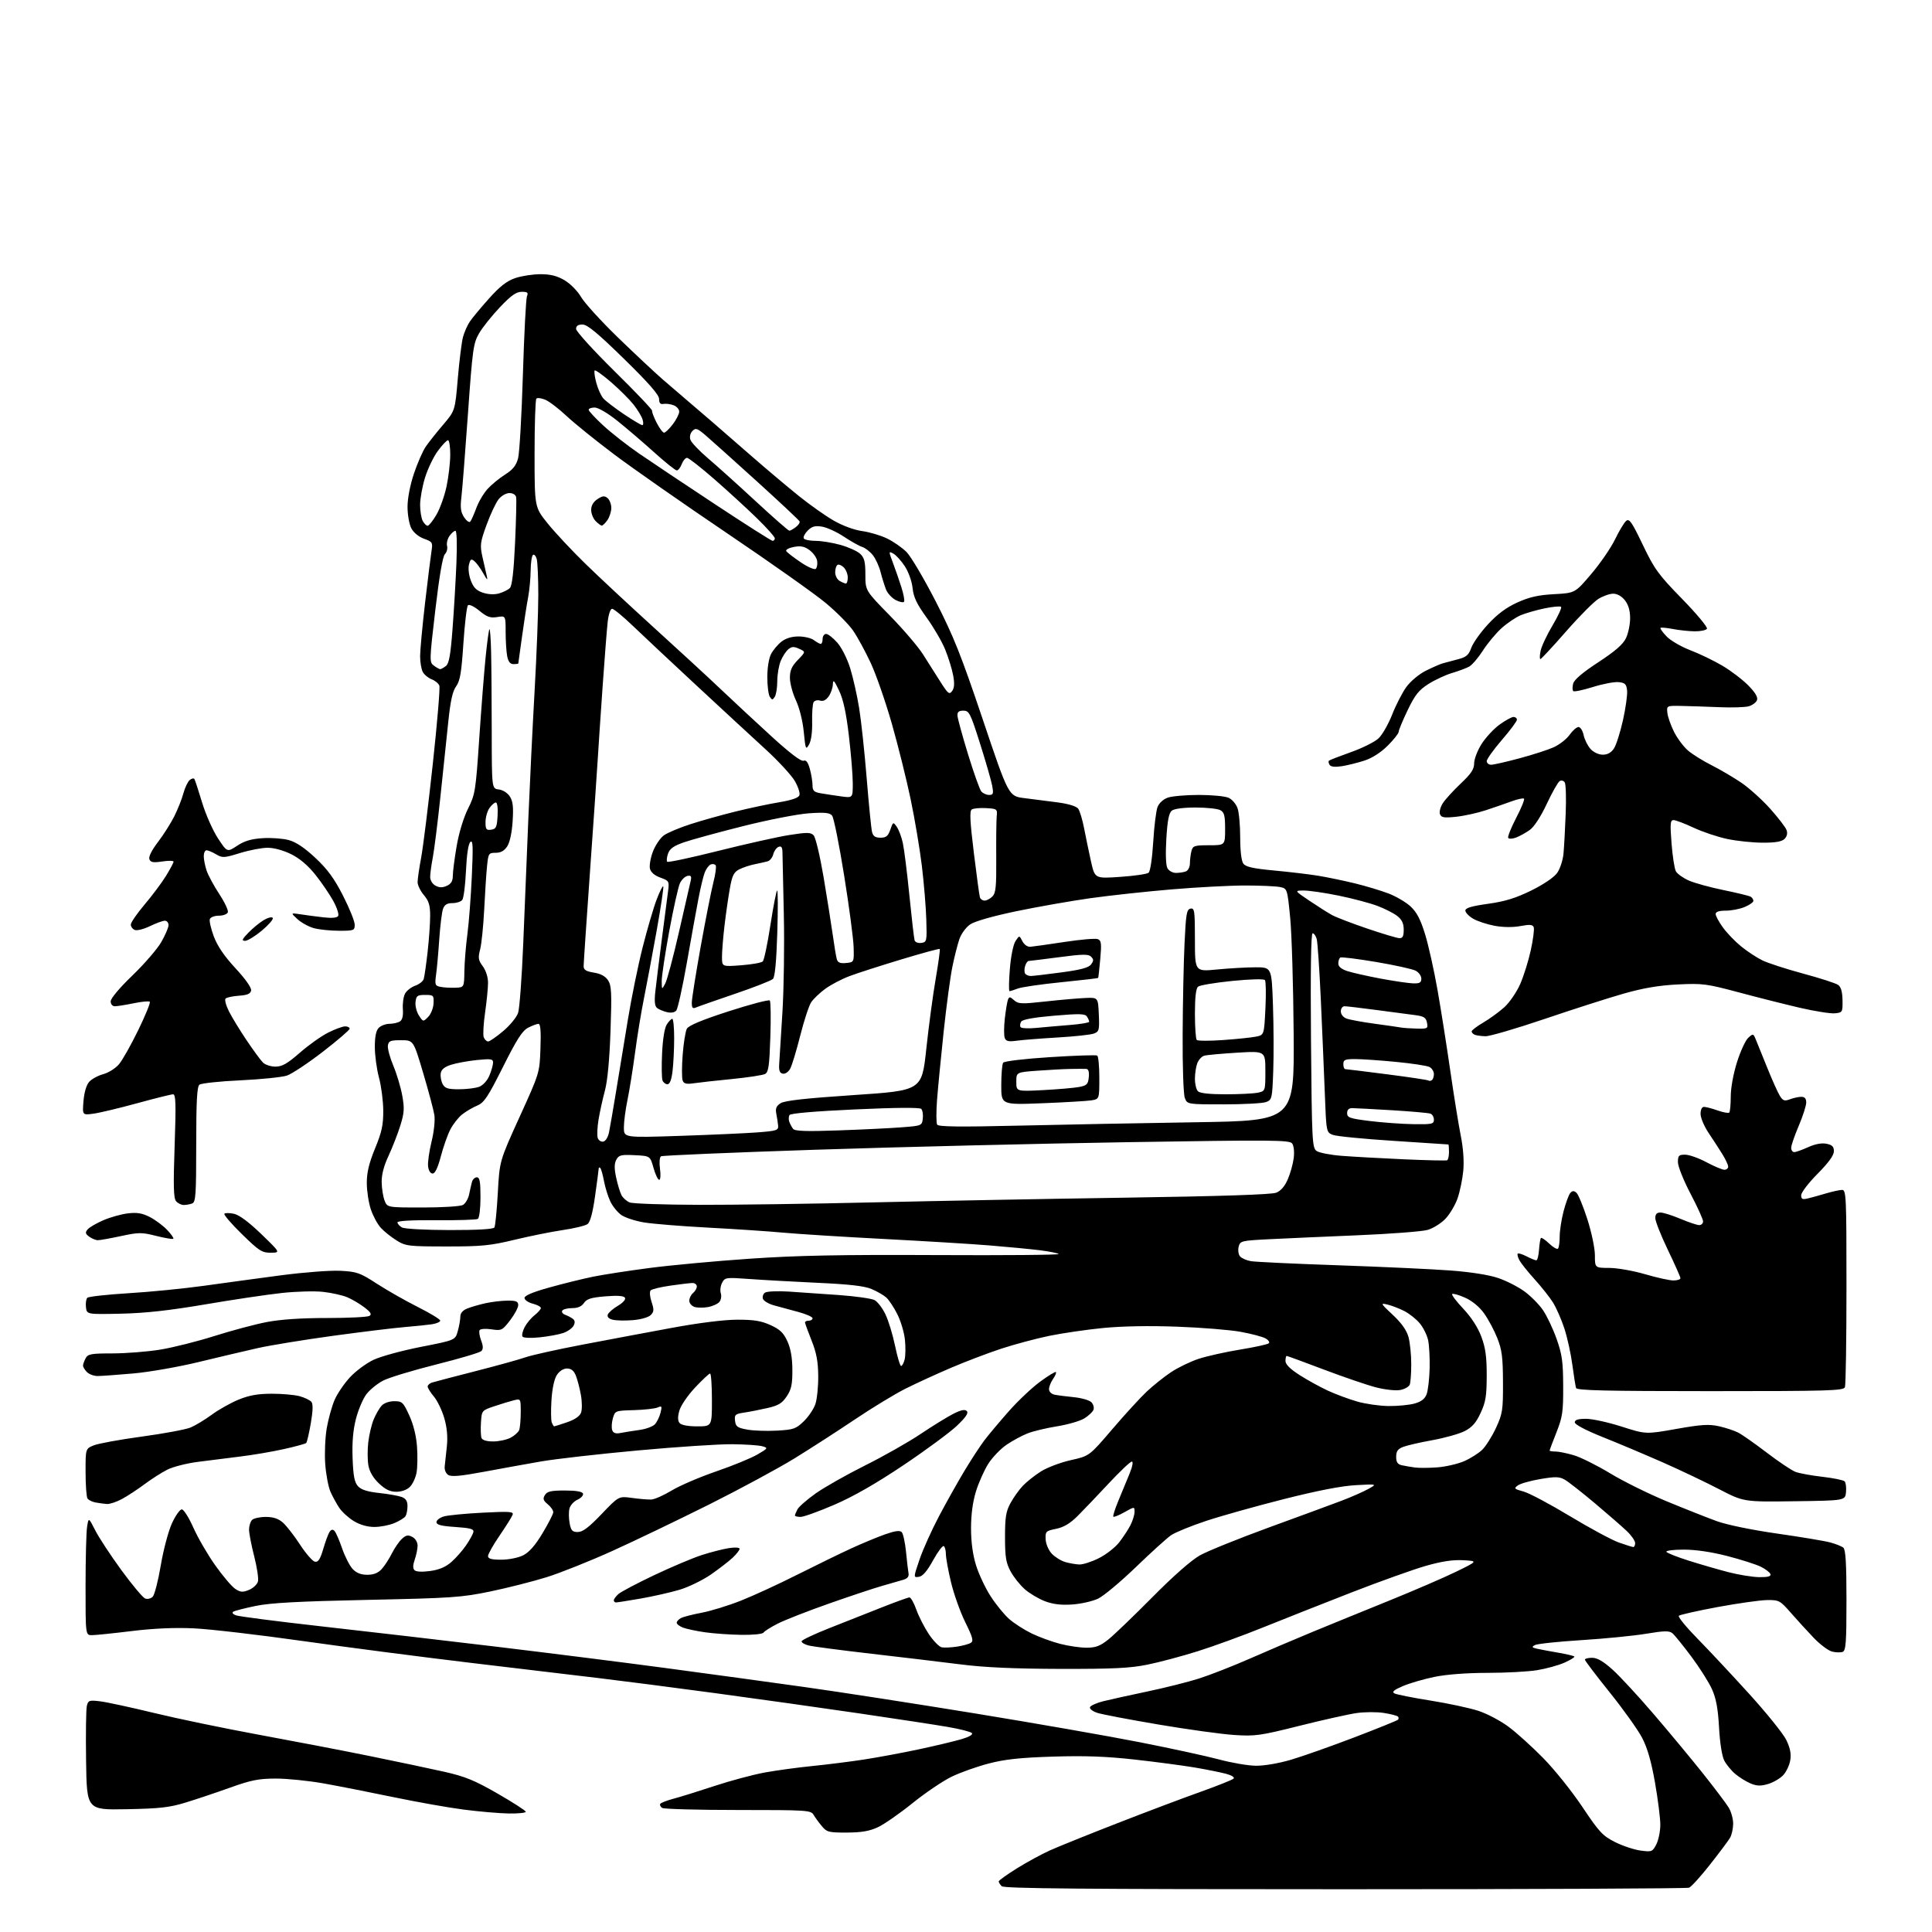 <?xml version="1.0" encoding="UTF-8" standalone="no"?>
<svg 
  version="1.1" 
  xmlns="http://www.w3.org/2000/svg" 
  xmlns:xlink="http://www.w3.org/1999/xlink" 
  xmlns:svg="http://www.w3.org/2000/svg"
  xmlns:rdf="http://www.w3.org/1999/02/22-rdf-syntax-ns#"
  xmlns:cc="http://creativecommons.org/ns#"
  xmlns:dc="http://purl.org/dc/elements/1.1/"
  viewBox="0 0 768 768"
  width="768"
  height="768"
>
<style>svg {background-color: white; }</style>"
<path stroke="none" fill="black" fill-rule="evenodd" d="M534.62,751.00C430.78,751.00 399.12,750.72 398.20,749.80C397.54,749.14 397.00,748.29 397.00,747.90C397.00,747.52 400.26,745.18 404.25,742.70C408.24,740.21 414.20,736.97 417.50,735.50C420.80,734.02 432.73,729.21 444.00,724.82C455.27,720.42 470.12,714.82 476.99,712.37C483.87,709.92 489.89,707.51 490.37,707.03C490.88,706.52 489.62,705.71 487.38,705.11C485.24,704.54 479.68,703.42 475.00,702.62C470.32,701.83 459.55,700.40 451.05,699.45C439.67,698.19 431.11,697.88 418.55,698.28C405.52,698.69 399.50,699.34 393.00,701.03C388.32,702.25 381.68,704.61 378.24,706.29C374.80,707.96 367.83,712.68 362.74,716.78C357.66,720.88 351.48,725.18 349.00,726.33C345.65,727.90 342.49,728.45 336.67,728.47C329.43,728.50 328.67,728.30 326.67,725.89C325.47,724.46 324.00,722.44 323.39,721.39C322.34,719.60 320.68,719.50 293.39,719.50C277.50,719.50 263.93,719.13 263.23,718.68C262.54,718.23 262.19,717.50 262.46,717.07C262.73,716.63 265.10,715.71 267.72,715.02C270.35,714.33 277.68,712.05 284.00,709.96C290.32,707.87 299.32,705.46 304.00,704.60C308.68,703.75 317.19,702.59 322.93,702.02C328.66,701.45 337.88,700.29 343.43,699.44C348.97,698.59 358.84,696.76 365.36,695.36C371.88,693.97 379.47,692.16 382.23,691.34C385.37,690.41 386.90,689.50 386.31,688.91C385.79,688.39 381.57,687.31 376.93,686.51C372.29,685.70 356.35,683.27 341.50,681.09C326.65,678.91 301.00,675.31 284.50,673.08C268.00,670.85 247.07,668.15 238.00,667.07C228.93,665.99 205.97,663.26 187.00,660.99C168.03,658.73 138.10,654.84 120.50,652.35C102.90,649.85 83.33,647.58 77.00,647.29C69.41,646.94 61.01,647.31 52.29,648.38C45.03,649.27 37.94,650.00 36.54,650.00C34.00,650.00 34.00,650.00 34.01,630.25C34.02,619.39 34.29,608.85 34.63,606.84C35.23,603.18 35.23,603.18 37.87,608.36C39.31,611.21 43.99,618.32 48.26,624.17C52.53,630.01 56.78,635.08 57.69,635.43C58.61,635.79 59.96,635.47 60.70,634.73C61.44,633.99 62.88,628.39 63.91,622.27C64.94,616.16 66.93,608.65 68.33,605.58C69.74,602.51 71.51,600.00 72.26,600.00C73.02,600.00 75.09,603.26 76.86,607.25C78.63,611.24 82.54,617.98 85.56,622.24C88.58,626.50 92.16,630.72 93.53,631.61C95.62,632.98 96.48,633.04 99.02,631.99C100.67,631.31 102.26,629.79 102.55,628.62C102.83,627.46 102.15,622.94 101.03,618.59C99.92,614.24 99.00,609.49 99.00,608.04C99.00,606.59 99.54,604.86 100.20,604.20C100.86,603.54 103.31,603.00 105.64,603.00C108.62,603.00 110.66,603.67 112.45,605.25C113.86,606.49 116.93,610.42 119.26,614.00C121.59,617.58 124.27,620.64 125.20,620.81C126.49,621.05 127.29,619.83 128.47,615.81C129.33,612.89 130.45,609.83 130.97,609.01C131.61,608.00 132.24,607.84 132.94,608.54C133.50,609.10 134.87,612.22 135.99,615.48C137.11,618.74 139.00,622.44 140.19,623.70C141.68,625.29 143.48,626.00 146.00,626.00C148.51,626.00 150.30,625.30 151.71,623.75C152.85,622.51 154.68,619.70 155.78,617.50C156.88,615.30 158.70,612.68 159.81,611.67C161.44,610.20 162.24,610.06 163.92,610.96C165.11,611.59 166.00,613.06 166.00,614.39C166.00,615.66 165.49,618.15 164.88,619.93C164.10,622.14 164.07,623.47 164.78,624.18C165.42,624.82 167.80,624.94 170.99,624.50C174.57,624.01 177.17,622.91 179.42,620.93C181.21,619.37 183.84,616.38 185.27,614.29C186.70,612.21 188.01,609.83 188.19,609.00C188.44,607.81 186.97,607.40 181.00,607.00C175.40,606.63 173.50,606.14 173.50,605.07C173.50,604.29 174.85,603.26 176.50,602.79C178.15,602.33 185.09,601.66 191.92,601.31C202.83,600.76 204.27,600.87 203.75,602.21C203.42,603.06 201.10,606.76 198.58,610.44C196.06,614.12 194.00,617.77 194.00,618.56C194.00,619.63 195.35,620.00 199.25,620.00C202.25,620.00 205.99,619.25 207.98,618.25C210.37,617.04 212.76,614.32 215.65,609.50C217.96,605.65 219.89,601.90 219.93,601.16C219.97,600.42 218.99,598.99 217.75,597.97C215.93,596.47 215.71,595.78 216.61,594.31C217.50,592.85 219.03,592.50 224.53,592.50C229.04,592.50 231.47,592.92 231.75,593.74C231.97,594.42 230.99,595.50 229.55,596.16C228.12,596.81 226.69,598.39 226.37,599.68C226.04,600.96 226.07,603.59 226.44,605.51C226.99,608.44 227.51,609.00 229.70,609.00C231.64,609.00 234.08,607.15 239.14,601.86C245.96,594.72 245.96,594.72 251.23,595.45C254.13,595.85 257.56,596.14 258.87,596.09C260.17,596.04 263.82,594.43 266.99,592.51C270.15,590.59 278.09,587.18 284.62,584.93C291.15,582.69 298.52,579.67 301.00,578.23C305.36,575.69 305.42,575.58 303.00,574.90C301.62,574.52 296.27,574.15 291.10,574.10C285.93,574.04 269.06,575.15 253.60,576.57C238.15,577.98 220.78,579.96 215.00,580.96C209.22,581.97 198.95,583.82 192.17,585.09C183.05,586.79 179.40,587.11 178.17,586.31C177.21,585.69 176.62,584.23 176.78,582.87C176.94,581.57 177.32,577.97 177.64,574.89C178.03,571.11 177.69,567.44 176.60,563.70C175.71,560.64 173.86,556.80 172.49,555.17C171.12,553.54 170.00,551.74 170.00,551.17C170.00,550.60 170.79,549.89 171.75,549.58C172.71,549.28 180.47,547.24 189.00,545.06C197.53,542.88 206.45,540.41 208.82,539.57C211.20,538.72 221.33,536.47 231.32,534.56C241.32,532.65 257.38,529.63 267.00,527.86C277.69,525.88 287.81,524.61 293.00,524.60C299.63,524.58 302.55,525.05 306.28,526.74C310.07,528.47 311.46,529.80 313.01,533.21C314.34,536.15 314.96,539.74 314.98,544.60C315.00,550.36 314.57,552.35 312.72,555.10C310.88,557.85 309.40,558.74 304.97,559.74C301.96,560.42 297.79,561.24 295.69,561.55C292.26,562.06 291.91,562.38 292.19,564.78C292.46,567.09 293.12,567.57 297.00,568.28C299.48,568.74 304.79,568.92 308.80,568.70C315.46,568.33 316.40,568.00 319.53,564.97C321.42,563.14 323.50,560.04 324.15,558.07C324.80,556.11 325.30,551.08 325.26,546.89C325.20,541.18 324.54,537.68 322.59,532.82C321.17,529.26 320.00,526.04 320.00,525.67C320.00,525.30 320.68,525.00 321.50,525.00C322.32,525.00 323.00,524.56 323.00,524.03C323.00,523.49 320.41,522.35 317.25,521.50C314.09,520.64 309.79,519.48 307.70,518.91C305.61,518.35 303.63,517.19 303.30,516.34C302.98,515.49 303.34,514.37 304.10,513.85C304.87,513.33 309.10,513.14 313.50,513.42C317.90,513.71 326.90,514.33 333.50,514.80C340.10,515.28 346.47,516.18 347.65,516.81C348.84,517.45 350.78,519.97 351.96,522.43C353.15,524.88 354.87,530.51 355.79,534.94C356.71,539.37 357.79,543.00 358.21,543.00C358.62,543.00 359.25,541.83 359.61,540.41C359.97,538.99 360.02,535.45 359.72,532.55C359.42,529.65 358.06,525.08 356.69,522.39C355.33,519.70 353.36,516.73 352.32,515.79C351.28,514.85 348.64,513.33 346.46,512.41C343.61,511.20 337.61,510.51 325.00,509.94C315.38,509.49 303.16,508.81 297.86,508.42C288.62,507.74 288.18,507.80 287.06,509.89C286.41,511.09 286.18,512.98 286.53,514.09C286.88,515.19 286.63,516.74 285.98,517.52C285.33,518.31 283.31,519.23 281.49,519.57C279.66,519.91 277.23,519.89 276.09,519.53C274.94,519.16 274.00,518.05 274.00,517.06C274.00,516.06 274.68,514.68 275.50,514.00C276.32,513.32 277.00,512.14 277.00,511.38C277.00,510.62 276.21,510.01 275.25,510.02C274.29,510.03 270.36,510.49 266.52,511.05C262.68,511.60 259.15,512.45 258.66,512.94C258.16,513.44 258.30,515.38 259.00,517.51C260.04,520.64 259.98,521.44 258.66,522.77C257.78,523.65 254.71,524.53 251.60,524.78C248.57,525.03 244.96,524.96 243.58,524.61C241.93,524.20 241.26,523.48 241.62,522.54C241.93,521.74 243.74,520.17 245.65,519.05C247.71,517.83 248.83,516.54 248.42,515.87C247.94,515.10 245.41,514.92 240.61,515.32C234.97,515.79 233.22,516.33 232.13,517.96C231.21,519.33 229.67,520.00 227.44,520.00C225.61,520.00 223.84,520.45 223.50,521.01C223.15,521.56 223.69,522.31 224.69,522.66C225.68,523.02 227.05,523.74 227.73,524.26C228.57,524.91 228.66,525.77 228.00,527.00C227.47,527.98 225.64,529.28 223.92,529.88C222.21,530.48 217.98,531.25 214.54,531.61C210.93,531.98 208.02,531.85 207.69,531.30C207.37,530.78 207.75,529.11 208.54,527.58C209.34,526.05 211.11,523.91 212.49,522.83C213.87,521.74 215.00,520.45 215.00,519.96C215.00,519.46 213.54,518.68 211.75,518.22C209.96,517.75 208.50,516.74 208.50,515.96C208.50,515.01 211.84,513.61 218.50,511.76C224.00,510.23 231.78,508.32 235.79,507.50C239.81,506.68 249.93,505.12 258.29,504.03C266.66,502.94 284.52,501.28 298.00,500.36C316.88,499.06 333.86,498.73 371.99,498.91C399.22,499.05 421.19,498.86 420.83,498.49C420.46,498.13 417.09,497.46 413.33,496.99C409.58,496.53 400.65,495.67 393.50,495.09C386.35,494.50 367.45,493.35 351.50,492.52C335.55,491.69 317.55,490.56 311.50,490.01C305.45,489.45 291.95,488.55 281.50,488.00C271.05,487.45 259.61,486.52 256.09,485.95C252.56,485.37 248.45,484.03 246.96,482.97C245.47,481.91 243.51,479.48 242.60,477.58C241.70,475.67 240.57,472.04 240.10,469.51C239.63,466.98 238.96,464.63 238.62,464.29C238.28,463.95 237.99,464.08 237.98,464.58C237.97,465.09 237.33,469.98 236.55,475.46C235.60,482.17 234.62,485.81 233.54,486.60C232.66,487.24 228.24,488.31 223.72,488.97C219.20,489.64 210.55,491.38 204.50,492.84C194.93,495.15 191.42,495.50 177.50,495.49C162.41,495.48 161.28,495.35 157.67,493.11C155.56,491.80 152.75,489.56 151.42,488.13C150.09,486.70 148.28,483.35 147.40,480.70C146.52,478.05 145.80,473.32 145.81,470.19C145.81,466.05 146.71,462.32 149.10,456.50C151.77,450.00 152.38,447.19 152.35,441.50C152.33,437.65 151.56,431.74 150.65,428.36C149.74,424.98 149.00,419.50 149.00,416.18C149.00,412.02 149.49,409.65 150.57,408.57C151.44,407.71 153.35,406.99 154.82,406.98C156.29,406.98 158.16,406.55 158.97,406.04C159.95,405.42 160.34,403.79 160.14,401.13C159.99,398.93 160.37,396.17 161.01,394.99C161.64,393.81 163.45,392.39 165.04,391.84C166.62,391.28 168.15,390.08 168.43,389.17C168.72,388.25 169.41,383.45 169.97,378.50C170.53,373.55 170.99,367.09 170.99,364.14C171.00,359.88 170.49,358.18 168.50,355.82C167.12,354.18 166.00,351.87 166.00,350.67C166.00,349.48 166.63,345.12 167.40,341.00C168.18,336.88 170.26,320.14 172.03,303.80C173.80,287.47 174.98,273.40 174.65,272.54C174.32,271.68 172.94,270.55 171.59,270.03C170.23,269.52 168.64,268.20 168.06,267.11C167.48,266.02 167.00,263.19 167.00,260.82C167.01,258.44 167.90,248.85 168.99,239.50C170.08,230.15 171.23,220.91 171.54,218.97C172.07,215.65 171.89,215.36 168.54,214.15C166.42,213.38 164.38,211.70 163.49,209.98C162.67,208.40 162.00,204.57 162.00,201.48C162.00,198.10 163.02,192.82 164.55,188.26C165.95,184.09 168.05,179.29 169.21,177.59C170.37,175.89 173.48,171.97 176.11,168.89C180.90,163.27 180.90,163.27 181.99,150.39C182.60,143.30 183.52,135.93 184.04,134.00C184.56,132.07 185.77,129.32 186.74,127.87C187.71,126.42 191.15,122.28 194.38,118.67C198.72,113.82 201.46,111.69 204.81,110.55C207.31,109.70 211.82,109.00 214.84,109.00C218.83,109.00 221.44,109.65 224.41,111.40C226.72,112.76 229.59,115.67 231.00,118.09C232.38,120.45 238.90,127.61 245.50,134.02C252.10,140.42 260.20,148.01 263.50,150.88C266.80,153.75 271.30,157.61 273.50,159.47C275.70,161.33 280.01,165.02 283.07,167.67C286.14,170.33 293.34,176.59 299.07,181.59C304.81,186.59 313.11,193.59 317.53,197.14C321.94,200.69 328.22,205.13 331.49,206.99C334.98,208.99 339.61,210.69 342.72,211.11C345.64,211.51 350.09,212.83 352.62,214.06C355.15,215.28 358.63,217.70 360.36,219.44C362.09,221.17 367.30,229.99 371.95,239.04C379.05,252.87 382.04,260.38 390.67,286.00C400.93,316.50 400.93,316.50 407.22,317.27C410.67,317.69 416.64,318.46 420.48,318.97C424.77,319.54 427.90,320.51 428.60,321.47C429.23,322.33 430.29,325.84 430.95,329.27C431.61,332.70 432.84,338.60 433.68,342.39C435.22,349.27 435.22,349.27 445.33,348.57C450.89,348.19 455.96,347.45 456.59,346.92C457.25,346.37 458.03,341.17 458.42,334.73C458.79,328.56 459.56,322.29 460.14,320.81C460.76,319.22 462.43,317.70 464.24,317.06C465.92,316.48 471.49,316.00 476.60,316.00C481.72,316.00 487.03,316.51 488.40,317.14C489.78,317.76 491.37,319.63 491.95,321.29C492.53,322.94 493.00,328.20 493.00,332.96C493.00,338.31 493.48,342.27 494.25,343.31C495.20,344.60 498.15,345.26 506.50,346.04C512.55,346.60 520.42,347.54 524.00,348.12C527.58,348.71 534.10,350.06 538.50,351.13C542.90,352.20 548.98,354.03 552.00,355.19C555.02,356.35 558.98,358.69 560.79,360.39C563.22,362.66 564.72,365.58 566.53,371.49C567.87,375.89 570.08,385.80 571.43,393.50C572.79,401.20 575.06,415.60 576.49,425.50C577.92,435.40 579.80,447.07 580.67,451.43C581.67,456.44 582.04,461.60 581.67,465.43C581.35,468.77 580.34,473.66 579.43,476.29C578.53,478.93 576.36,482.59 574.63,484.43C572.90,486.27 569.68,488.29 567.49,488.91C565.29,489.54 552.70,490.50 539.50,491.05C526.30,491.60 510.43,492.31 504.24,492.62C493.39,493.18 492.97,493.28 492.38,495.61C492.05,496.94 492.29,498.65 492.92,499.41C493.55,500.17 495.52,501.04 497.29,501.34C499.05,501.64 514.67,502.38 532.00,502.97C549.33,503.57 569.39,504.50 576.60,505.04C584.73,505.66 591.93,506.79 595.60,508.05C598.84,509.15 603.52,511.55 606.00,513.36C608.48,515.18 611.77,518.49 613.31,520.73C614.86,522.96 617.30,528.10 618.74,532.15C620.96,538.40 621.35,541.22 621.39,551.00C621.43,561.22 621.13,563.26 618.72,569.37C617.22,573.15 616.00,576.41 616.00,576.62C616.00,576.83 617.04,577.00 618.32,577.00C619.59,577.00 622.89,577.67 625.65,578.49C628.41,579.31 634.90,582.55 640.08,585.69C645.26,588.83 655.35,593.82 662.50,596.78C669.65,599.74 678.60,603.28 682.38,604.66C686.43,606.13 696.29,608.17 706.38,609.61C715.80,610.96 725.30,612.54 727.50,613.13C729.70,613.72 732.06,614.66 732.75,615.22C733.67,615.98 734.00,621.44 734.00,636.15C734.00,652.94 733.76,656.15 732.50,656.64C731.67,656.96 729.77,656.91 728.28,656.53C726.79,656.16 723.53,653.72 721.03,651.12C718.54,648.52 714.46,644.05 711.96,641.20C707.61,636.22 707.21,636.00 702.46,636.05C699.73,636.08 690.89,637.33 682.81,638.82C674.73,640.32 667.78,641.89 667.36,642.30C666.95,642.72 670.24,646.76 674.68,651.28C679.12,655.80 688.42,665.74 695.34,673.36C702.26,680.98 708.90,689.22 710.08,691.67C711.62,694.84 712.07,697.16 711.66,699.71C711.34,701.68 710.08,704.35 708.85,705.66C707.62,706.97 704.93,708.54 702.86,709.16C699.94,710.03 698.39,709.99 695.92,708.97C694.17,708.24 691.43,706.55 689.83,705.20C688.23,703.86 686.25,701.45 685.42,699.85C684.52,698.11 683.68,692.81 683.35,686.71C682.93,679.21 682.19,675.17 680.54,671.50C679.31,668.75 675.61,662.90 672.32,658.50C669.04,654.10 665.65,649.93 664.80,649.23C663.54,648.20 661.57,648.24 654.37,649.44C649.49,650.25 637.91,651.40 628.63,651.98C619.34,652.56 611.03,653.45 610.14,653.94C608.79,654.70 608.93,654.93 611.01,655.40C612.38,655.70 616.16,656.41 619.41,656.97C622.66,657.53 625.55,658.21 625.82,658.48C626.09,658.75 624.32,659.85 621.90,660.93C619.47,662.00 614.57,663.35 610.99,663.93C607.42,664.51 598.52,664.99 591.21,664.99C583.01,665.00 574.96,665.61 570.21,666.59C565.97,667.46 560.32,669.11 557.66,670.25C554.11,671.77 553.21,672.54 554.28,673.14C555.08,673.59 561.53,674.87 568.62,676.00C575.70,677.13 584.31,678.97 587.75,680.11C591.19,681.24 596.59,684.10 599.75,686.47C602.91,688.83 609.10,694.43 613.50,698.91C617.90,703.38 624.88,712.09 629.00,718.26C635.71,728.30 637.08,729.77 642.00,732.25C645.02,733.77 649.60,735.29 652.16,735.63C656.61,736.22 656.89,736.11 658.41,733.17C659.28,731.48 660.00,727.96 660.00,725.35C660.00,722.73 659.04,715.17 657.88,708.55C656.39,700.13 654.85,694.77 652.74,690.76C651.09,687.61 645.31,679.51 639.89,672.76C634.48,666.02 630.04,660.16 630.02,659.75C630.01,659.34 631.30,659.00 632.89,659.00C634.93,659.00 637.33,660.39 641.02,663.71C643.90,666.30 651.29,674.29 657.43,681.46C663.58,688.63 672.37,699.23 676.97,705.00C681.56,710.77 686.15,716.85 687.16,718.50C688.17,720.15 688.98,723.08 688.96,725.00C688.94,726.92 688.38,729.43 687.71,730.57C687.05,731.71 683.46,736.49 679.75,741.21C676.04,745.93 672.29,750.06 671.42,750.39C670.55,750.73 608.99,751.00 534.62,751.00zM202.25,720.89C198.54,720.83 190.57,720.14 184.53,719.37C178.50,718.60 165.90,716.37 156.53,714.42C147.17,712.47 134.61,710.00 128.63,708.93C122.65,707.87 114.10,707.00 109.63,707.01C102.84,707.02 99.85,707.61 91.50,710.60C86.00,712.57 78.05,715.24 73.83,716.53C67.45,718.49 63.53,718.94 50.33,719.19C34.50,719.50 34.50,719.50 34.22,700.00C34.06,689.27 34.20,679.43 34.52,678.12C35.06,675.92 35.47,675.78 39.80,676.30C42.39,676.61 52.05,678.70 61.28,680.94C70.51,683.18 89.18,687.06 102.78,689.56C116.38,692.06 136.28,695.88 147.00,698.06C157.72,700.24 171.04,703.05 176.59,704.30C184.93,706.19 188.63,707.70 197.84,713.00C203.98,716.53 209.00,719.77 209.00,720.21C209.00,720.64 205.96,720.95 202.25,720.89zM499.14,701.91C502.45,701.96 508.23,700.98 513.14,699.54C517.74,698.19 529.06,694.19 538.30,690.66C547.54,687.12 555.38,683.96 555.72,683.62C556.06,683.28 556.04,682.71 555.69,682.35C555.33,682.00 552.81,681.35 550.07,680.92C547.34,680.49 542.49,680.51 539.30,680.96C536.11,681.42 525.88,683.70 516.57,686.03C500.88,689.97 498.97,690.23 490.57,689.68C485.58,689.35 472.05,687.48 460.50,685.52C448.95,683.57 438.01,681.48 436.20,680.89C434.38,680.30 433.07,679.29 433.28,678.66C433.48,678.02 435.86,676.95 438.55,676.27C441.24,675.60 449.08,673.87 455.97,672.42C462.86,670.98 472.10,668.67 476.49,667.28C480.89,665.89 490.11,662.29 496.99,659.26C503.87,656.24 514.90,651.53 521.50,648.81C528.10,646.08 541.79,640.50 551.91,636.40C562.04,632.30 574.19,627.05 578.91,624.74C587.50,620.54 587.50,620.54 581.61,620.21C577.47,619.99 573.04,620.66 566.71,622.48C561.76,623.90 548.43,628.67 537.10,633.08C525.77,637.50 509.98,643.74 502.00,646.96C494.02,650.18 482.37,654.43 476.09,656.40C469.82,658.38 460.82,660.77 456.09,661.73C449.19,663.13 442.40,663.45 421.50,663.41C403.23,663.36 391.49,662.84 382.00,661.64C374.57,660.70 358.60,658.79 346.50,657.40C334.40,656.01 323.15,654.53 321.50,654.12C319.85,653.71 318.57,652.95 318.65,652.44C318.73,651.92 323.68,649.57 329.65,647.22C335.62,644.87 345.01,641.15 350.52,638.97C356.03,636.79 360.99,635.00 361.53,635.00C362.08,635.00 363.31,637.20 364.27,639.89C365.22,642.58 367.47,646.96 369.25,649.63C371.04,652.30 373.34,654.64 374.37,654.84C375.39,655.03 378.09,654.91 380.37,654.57C382.64,654.22 385.14,653.55 385.91,653.06C387.07,652.34 386.68,650.86 383.70,644.84C381.71,640.80 379.17,633.67 378.05,629.00C376.93,624.33 376.01,619.29 376.01,617.81C376.00,616.33 375.62,614.88 375.16,614.60C374.69,614.31 372.77,616.87 370.89,620.29C368.53,624.56 366.78,626.60 365.27,626.81C363.08,627.13 363.08,627.13 365.53,619.92C366.87,615.96 370.39,608.16 373.33,602.60C376.28,597.04 380.85,588.89 383.50,584.49C386.15,580.10 389.68,574.70 391.35,572.50C393.02,570.30 397.34,565.16 400.95,561.07C404.55,556.98 410.15,551.68 413.39,549.29C416.63,546.91 419.49,545.16 419.74,545.41C420.00,545.66 419.48,546.90 418.60,548.16C417.72,549.42 417.00,551.24 417.00,552.20C417.00,553.23 417.94,554.15 419.25,554.42C420.49,554.67 423.95,555.11 426.94,555.41C429.93,555.71 433.03,556.60 433.83,557.40C434.62,558.19 435.00,559.55 434.67,560.42C434.34,561.28 432.68,562.83 430.98,563.87C429.28,564.90 424.43,566.30 420.20,566.98C415.96,567.66 410.70,568.92 408.50,569.78C406.30,570.64 402.55,572.67 400.16,574.28C397.77,575.90 394.49,579.31 392.87,581.86C391.25,584.41 389.04,589.36 387.96,592.86C386.68,597.01 386.00,602.08 386.00,607.50C386.00,612.94 386.68,618.00 387.99,622.22C389.08,625.75 391.70,631.31 393.81,634.57C395.92,637.83 399.25,641.91 401.21,643.62C403.17,645.34 407.19,647.91 410.14,649.34C413.09,650.77 418.18,652.63 421.46,653.47C424.74,654.31 429.46,655.00 431.96,654.99C435.57,654.98 437.33,654.32 440.56,651.74C442.80,649.96 450.67,642.39 458.06,634.93C466.39,626.51 473.59,620.18 477.00,618.27C480.02,616.58 492.40,611.58 504.50,607.16C516.60,602.75 529.59,597.97 533.36,596.54C537.14,595.10 541.86,593.03 543.86,591.92C547.50,589.91 547.50,589.91 539.00,590.37C533.35,590.67 523.76,592.53 510.43,595.90C499.39,598.69 485.44,602.60 479.44,604.59C473.44,606.58 467.17,609.14 465.51,610.28C463.86,611.42 457.55,617.13 451.50,622.97C445.45,628.81 438.70,634.44 436.50,635.49C434.30,636.53 429.67,637.58 426.21,637.81C421.77,638.11 418.56,637.72 415.35,636.50C412.84,635.54 409.24,633.39 407.34,631.72C405.44,630.05 402.90,626.85 401.69,624.59C399.88,621.21 399.51,618.86 399.51,611.00C399.51,603.13 399.88,600.81 401.69,597.50C402.88,595.30 405.09,592.21 406.58,590.63C408.07,589.06 411.32,586.49 413.78,584.92C416.25,583.36 421.60,581.34 425.66,580.43C433.04,578.79 433.04,578.79 442.14,568.14C447.14,562.29 453.32,555.54 455.87,553.15C458.41,550.76 462.75,547.30 465.50,545.47C468.25,543.63 473.20,541.24 476.50,540.15C479.80,539.07 487.23,537.41 493.00,536.47C498.77,535.53 503.89,534.41 504.36,533.98C504.83,533.54 504.21,532.65 502.97,531.99C501.74,531.33 497.31,530.17 493.12,529.41C488.93,528.65 477.62,527.73 468.00,527.38C456.98,526.96 446.05,527.16 438.50,527.90C431.90,528.55 422.23,529.96 417.00,531.04C411.77,532.13 403.23,534.41 398.02,536.12C392.81,537.83 383.83,541.25 378.07,543.71C372.31,546.17 364.13,549.92 359.89,552.05C355.65,554.19 346.63,559.67 339.84,564.24C333.05,568.81 322.22,575.79 315.78,579.76C309.33,583.72 294.13,591.93 282.01,598.00C269.88,604.06 252.57,612.38 243.54,616.47C234.51,620.56 222.68,625.28 217.25,626.97C211.81,628.66 201.77,631.21 194.93,632.63C183.46,635.01 179.67,635.27 146.00,635.98C118.67,636.56 107.53,637.16 101.65,638.38C97.33,639.27 93.32,640.30 92.73,640.67C92.10,641.06 92.55,641.66 93.83,642.13C95.02,642.57 110.28,644.54 127.75,646.50C145.21,648.45 176.38,652.08 197.00,654.55C217.62,657.03 248.00,660.85 264.50,663.06C281.00,665.27 305.75,668.65 319.50,670.58C333.25,672.50 363.85,677.24 387.50,681.10C411.15,684.96 440.62,690.11 453.00,692.55C465.38,694.98 479.55,698.06 484.50,699.39C489.45,700.73 496.04,701.86 499.14,701.91zM294.69,649.88C290.19,649.81 283.70,649.35 280.27,648.86C276.84,648.37 272.90,647.53 271.52,647.01C270.13,646.48 269.00,645.60 269.00,645.06C269.00,644.52 269.79,643.67 270.75,643.18C271.71,642.69 275.43,641.74 279.00,641.07C282.57,640.40 289.55,638.25 294.50,636.29C299.45,634.34 309.57,629.68 317.00,625.93C324.43,622.19 334.10,617.48 338.50,615.46C342.90,613.45 348.95,610.94 351.94,609.89C355.75,608.55 357.69,608.29 358.43,609.03C359.01,609.61 359.78,613.10 360.15,616.79C360.51,620.48 360.96,624.35 361.15,625.39C361.39,626.71 360.74,627.51 359.00,628.01C357.62,628.41 353.80,629.51 350.50,630.46C347.20,631.41 337.71,634.57 329.41,637.49C321.12,640.41 312.03,643.96 309.23,645.38C306.43,646.80 303.86,648.42 303.51,648.98C303.16,649.56 299.31,649.95 294.69,649.88zM244.87,637.00C244.39,637.00 244.00,636.62 244.00,636.15C244.00,635.69 244.81,634.58 245.80,633.68C246.79,632.79 253.20,629.40 260.05,626.15C266.90,622.90 275.43,619.30 279.00,618.15C282.57,617.00 287.41,615.76 289.75,615.40C292.20,615.02 294.00,615.14 294.00,615.69C294.00,616.20 292.76,617.79 291.25,619.21C289.74,620.63 285.83,623.64 282.57,625.91C279.30,628.17 273.68,630.90 270.07,631.97C266.46,633.04 259.50,634.61 254.62,635.46C249.73,636.31 245.35,637.00 244.87,637.00zM699.33,626.94C702.76,626.98 704.05,626.64 703.78,625.75C703.57,625.06 701.84,623.74 699.95,622.80C698.05,621.87 692.06,619.95 686.64,618.55C680.37,616.93 674.07,616.00 669.33,616.00C665.23,616.00 662.13,616.39 662.42,616.88C662.72,617.36 666.69,618.93 671.23,620.37C675.78,621.81 682.88,623.87 687.00,624.94C691.12,626.01 696.67,626.91 699.33,626.94zM429.05,621.91C430.46,621.96 433.94,620.84 436.78,619.42C439.63,618.00 443.25,615.19 444.84,613.17C446.43,611.15 448.46,608.06 449.36,606.30C450.26,604.54 451.00,602.15 451.00,600.99C451.00,598.87 451.00,598.87 447.01,601.11C444.82,602.35 442.82,603.15 442.57,602.91C442.32,602.66 443.24,599.76 444.61,596.48C445.98,593.19 447.97,588.36 449.04,585.75C450.20,582.90 450.54,581.00 449.90,581.00C449.31,581.00 445.16,584.94 440.67,589.75C436.19,594.56 430.63,600.38 428.32,602.68C425.37,605.61 422.83,607.12 419.81,607.73C415.74,608.56 415.51,608.79 415.66,611.89C415.75,613.76 416.80,616.22 418.10,617.61C419.36,618.95 421.76,620.44 423.44,620.93C425.13,621.42 427.65,621.86 429.05,621.91zM649.25,614.97C649.66,614.99 650.00,614.28 650.00,613.40C650.00,612.52 648.52,610.38 646.71,608.65C644.90,606.92 639.19,601.95 634.03,597.60C628.87,593.26 623.48,589.04 622.06,588.22C619.87,586.97 618.38,586.92 612.33,587.94C608.39,588.61 604.36,589.75 603.36,590.48C601.71,591.68 601.91,591.90 605.58,592.89C607.80,593.48 616.11,597.89 624.06,602.69C632.00,607.48 640.75,612.19 643.50,613.17C646.25,614.14 648.84,614.95 649.25,614.97zM148.78,606.99C146.09,606.99 143.09,606.14 140.70,604.69C138.60,603.42 136.00,601.06 134.90,599.44C133.81,597.82 132.22,594.92 131.37,593.00C130.52,591.08 129.58,586.09 129.28,581.92C128.98,577.74 129.26,571.34 129.89,567.69C130.53,564.04 131.92,559.03 132.98,556.55C134.04,554.08 136.77,550.03 139.06,547.55C141.34,545.07 145.58,541.93 148.46,540.56C151.35,539.19 159.85,536.87 167.35,535.40C180.98,532.73 180.98,532.73 181.98,529.11C182.54,527.13 182.99,524.54 182.99,523.37C183.00,521.98 183.96,520.86 185.75,520.15C187.26,519.54 190.53,518.60 193.00,518.05C195.47,517.50 199.41,517.04 201.75,517.02C205.20,517.00 206.00,517.34 206.00,518.82C206.00,519.82 204.54,522.53 202.77,524.84C199.67,528.87 199.36,529.03 195.38,528.43C193.10,528.09 190.97,528.24 190.65,528.76C190.33,529.28 190.60,531.12 191.25,532.84C192.11,535.13 192.13,536.27 191.32,537.08C190.71,537.69 182.63,540.09 173.36,542.41C164.09,544.74 154.61,547.61 152.31,548.81C150.00,550.00 147.00,552.45 145.64,554.24C144.28,556.03 142.42,560.42 141.50,563.99C140.35,568.44 139.93,573.34 140.16,579.63C140.42,586.73 140.91,589.24 142.30,590.79C143.59,592.20 146.03,592.98 150.76,593.49C154.41,593.88 158.44,594.60 159.70,595.08C161.34,595.70 162.00,596.74 161.98,598.73C161.98,600.25 161.62,602.05 161.20,602.71C160.78,603.38 158.77,604.61 156.75,605.46C154.72,606.31 151.14,607.00 148.78,606.99zM318.25,602.99C317.01,603.00 316.00,602.75 316.00,602.43C316.00,602.12 316.46,601.02 317.01,599.98C317.57,598.93 320.83,596.09 324.26,593.65C327.69,591.22 336.55,586.20 343.94,582.51C351.34,578.82 361.24,573.20 365.94,570.04C370.65,566.88 376.47,563.29 378.87,562.06C381.99,560.47 383.55,560.15 384.31,560.91C385.08,561.68 383.97,563.35 380.40,566.75C377.66,569.36 368.14,576.39 359.24,582.36C348.35,589.67 339.37,594.82 331.78,598.11C325.58,600.79 319.49,602.99 318.25,602.99zM42.51,597.86C41.41,597.79 39.38,597.52 38.00,597.26C36.62,597.01 35.17,596.28 34.77,595.65C34.36,595.02 34.02,590.31 34.02,585.20C34.00,575.90 34.00,575.90 37.25,574.56C39.04,573.82 47.66,572.25 56.41,571.06C65.16,569.87 73.87,568.25 75.77,567.45C77.66,566.66 81.45,564.37 84.19,562.36C86.92,560.35 91.71,557.66 94.83,556.38C99.02,554.66 102.46,554.04 108.00,554.03C112.12,554.02 117.14,554.47 119.14,555.02C121.14,555.58 123.24,556.59 123.79,557.27C124.48,558.10 124.40,560.85 123.55,565.77C122.86,569.77 122.04,573.30 121.72,573.61C121.41,573.93 117.41,575.02 112.84,576.04C108.27,577.06 100.47,578.39 95.51,578.99C90.56,579.60 82.92,580.56 78.54,581.13C74.17,581.70 68.77,583.08 66.54,584.20C64.32,585.31 60.21,587.94 57.41,590.03C54.61,592.12 50.56,594.77 48.42,595.91C46.28,597.06 43.62,597.94 42.51,597.86zM713.32,596.77C693.14,597.04 693.14,597.04 683.32,591.95C677.92,589.14 667.88,584.37 661.00,581.33C654.12,578.30 643.44,573.79 637.25,571.32C630.36,568.56 626.00,566.27 626.00,565.41C626.00,564.41 627.29,564.00 630.49,564.00C632.96,564.00 639.31,565.39 644.61,567.09C654.25,570.17 654.25,570.17 666.38,568.02C676.38,566.25 679.35,566.07 683.35,566.96C686.02,567.56 689.46,568.71 691.00,569.50C692.54,570.30 697.66,573.89 702.37,577.49C707.09,581.09 712.19,584.50 713.72,585.09C715.25,585.67 720.07,586.55 724.43,587.05C728.79,587.55 732.76,588.36 733.25,588.85C733.74,589.34 734.00,591.27 733.82,593.12C733.50,596.50 733.50,596.50 713.32,596.77zM157.57,593.00C155.07,593.00 153.20,592.11 150.66,589.71C148.41,587.60 146.92,585.07 146.46,582.63C146.07,580.54 146.04,576.36 146.39,573.34C146.74,570.32 147.72,566.21 148.56,564.21C149.39,562.21 150.80,559.77 151.69,558.79C152.64,557.74 154.72,557.00 156.71,557.00C159.87,557.00 160.29,557.40 162.70,562.66C164.34,566.24 165.47,570.79 165.77,575.07C166.04,578.78 165.95,583.46 165.57,585.47C165.20,587.47 164.01,589.99 162.94,591.06C161.77,592.23 159.63,593.00 157.57,593.00zM571.50,583.29C574.80,583.02 579.52,581.92 582.00,580.85C584.48,579.77 587.70,577.75 589.16,576.35C590.62,574.95 593.09,571.03 594.66,567.65C597.29,561.95 597.50,560.62 597.46,549.50C597.42,539.48 597.05,536.57 595.18,531.86C593.94,528.75 591.57,524.32 589.90,522.02C588.01,519.41 585.15,517.07 582.35,515.83C579.87,514.73 577.58,514.09 577.26,514.41C576.95,514.72 578.94,517.36 581.69,520.26C584.87,523.63 587.47,527.65 588.84,531.31C590.51,535.77 591.00,539.27 590.99,546.79C590.98,554.95 590.59,557.33 588.56,561.69C586.75,565.59 585.17,567.38 582.24,568.88C580.09,569.98 574.31,571.60 569.41,572.49C564.51,573.37 559.26,574.58 557.75,575.17C555.64,575.99 555.00,576.91 555.00,579.10C555.00,581.25 555.56,582.08 557.25,582.46C558.49,582.73 560.85,583.14 562.50,583.36C564.15,583.58 568.20,583.55 571.50,583.29zM196.02,573.00C198.26,573.00 201.37,572.34 202.93,571.54C204.48,570.73 206.04,569.35 206.38,568.46C206.72,567.56 207.00,564.39 207.00,561.40C207.00,555.97 207.00,555.96 204.25,556.64C202.74,557.01 199.25,558.07 196.50,559.00C191.51,560.68 191.50,560.69 191.19,565.46C191.02,568.09 191.12,570.87 191.41,571.62C191.74,572.48 193.48,573.00 196.02,573.00zM246.75,569.62C248.26,569.32 251.61,568.79 254.19,568.43C256.77,568.08 259.55,567.05 260.36,566.15C261.18,565.24 262.17,563.19 262.57,561.59C263.22,558.98 263.10,558.76 261.40,559.50C260.35,559.96 256.12,560.43 252.00,560.55C244.56,560.76 244.49,560.79 243.62,563.83C243.14,565.51 243.03,567.62 243.37,568.52C243.82,569.70 244.78,570.01 246.75,569.62zM220.29,567.00C220.48,567.00 222.78,566.27 225.39,565.38C228.45,564.34 230.44,562.98 230.97,561.57C231.43,560.36 231.40,557.15 230.90,554.43C230.41,551.72 229.49,548.26 228.88,546.75C228.10,544.85 227.03,544.00 225.40,544.00C223.98,544.00 222.38,545.01 221.37,546.56C220.34,548.12 219.51,551.99 219.22,556.50C218.96,560.57 219.01,564.59 219.34,565.45C219.67,566.30 220.10,567.00 220.29,567.00zM277.12,567.00C283.00,567.00 283.00,567.00 283.00,556.50C283.00,550.73 282.67,546.00 282.27,546.00C281.86,546.00 279.17,548.52 276.29,551.59C273.35,554.72 270.61,558.76 270.05,560.77C269.36,563.27 269.39,564.77 270.15,565.68C270.83,566.50 273.48,567.00 277.12,567.00zM552.00,558.92C555.58,558.96 560.21,558.51 562.30,557.93C564.96,557.19 566.39,556.09 567.10,554.24C567.65,552.79 568.19,548.21 568.30,544.05C568.41,539.90 568.14,534.83 567.71,532.78C567.28,530.73 565.76,527.68 564.33,525.99C562.91,524.30 560.12,522.10 558.12,521.10C556.13,520.10 553.15,518.96 551.50,518.57C548.66,517.90 548.77,518.12 553.65,522.68C557.15,525.95 559.15,528.79 559.90,531.50C560.50,533.70 560.99,538.50 560.99,542.17C561.00,545.84 560.73,549.54 560.40,550.39C560.08,551.25 558.36,552.22 556.59,552.55C554.79,552.89 550.55,552.42 546.94,551.49C543.40,550.57 534.07,547.38 526.22,544.41C518.37,541.43 511.73,539.00 511.47,539.00C511.21,539.00 511.00,539.91 511.00,541.01C511.00,542.36 512.85,544.21 516.64,546.63C519.73,548.61 524.80,551.40 527.89,552.82C530.97,554.24 536.20,556.18 539.50,557.13C542.80,558.08 548.42,558.89 552.00,558.92zM679.86,553.00C638.42,553.00 626.84,552.73 626.51,551.75C626.28,551.06 625.61,546.90 625.03,542.50C624.45,538.10 623.01,531.58 621.83,528.00C620.65,524.42 618.62,519.81 617.32,517.74C616.02,515.67 612.75,511.54 610.05,508.56C607.35,505.58 604.63,502.17 603.99,500.98C603.36,499.80 603.06,498.61 603.33,498.34C603.59,498.07 605.18,498.56 606.86,499.43C608.53,500.29 610.26,501.00 610.70,501.00C611.14,501.00 611.63,499.11 611.79,496.79C611.95,494.48 612.29,492.38 612.55,492.12C612.81,491.86 614.28,492.86 615.83,494.34C617.37,495.82 618.94,496.72 619.32,496.35C619.69,495.97 620.00,493.81 620.00,491.54C620.00,489.28 620.69,484.76 621.54,481.52C622.38,478.27 623.57,475.02 624.17,474.29C624.99,473.31 625.60,473.26 626.62,474.10C627.37,474.72 629.33,479.46 630.99,484.63C632.68,489.90 634.00,496.21 634.00,499.01C634.00,504.00 634.00,504.00 639.75,504.02C642.91,504.03 649.30,505.16 653.95,506.52C658.60,507.88 663.66,509.00 665.20,509.00C666.74,509.00 668.00,508.60 668.00,508.12C668.00,507.63 665.76,502.57 663.01,496.87C660.27,491.17 658.02,485.49 658.01,484.25C658.00,482.65 658.59,482.00 660.03,482.00C661.15,482.00 664.73,483.12 668.00,484.50C671.27,485.88 674.63,487.00 675.47,487.00C676.31,487.00 677.00,486.33 677.00,485.51C677.00,484.70 674.75,479.74 672.00,474.50C669.24,469.25 667.00,463.63 667.00,461.99C667.00,459.37 667.35,459.00 669.86,459.00C671.43,459.00 675.25,460.35 678.34,462.00C681.43,463.65 684.65,465.00 685.48,465.00C686.32,465.00 686.99,464.44 686.98,463.75C686.97,463.06 685.96,460.88 684.73,458.90C683.51,456.91 681.04,453.11 679.25,450.45C677.46,447.79 676.00,444.35 676.00,442.80C676.00,441.09 676.54,440.00 677.37,440.00C678.13,440.00 680.56,440.64 682.78,441.42C685.00,442.21 687.08,442.58 687.41,442.26C687.73,441.93 688.00,439.06 688.00,435.88C688.00,432.50 689.03,426.83 690.49,422.21C691.86,417.87 693.87,413.52 694.96,412.54C696.86,410.81 696.96,410.83 697.92,413.13C698.47,414.43 700.54,419.55 702.53,424.50C704.52,429.45 706.80,434.50 707.58,435.72C708.78,437.59 709.42,437.79 711.57,436.97C712.98,436.44 715.00,436.00 716.07,436.00C717.41,436.00 718.00,436.69 718.00,438.28C718.00,439.53 716.66,443.69 715.03,447.53C713.39,451.36 712.04,455.29 712.03,456.25C712.01,457.21 712.56,457.99 713.25,457.98C713.94,457.97 716.43,457.08 718.79,456.01C721.54,454.76 724.13,454.28 726.04,454.66C728.33,455.12 729.00,455.79 729.00,457.65C729.00,459.26 726.87,462.20 722.50,466.61C718.92,470.22 716.00,474.04 716.00,475.11C716.00,476.71 716.47,476.92 718.75,476.37C720.26,476.01 723.52,475.10 726.00,474.36C728.48,473.63 731.29,473.02 732.25,473.01C733.89,473.00 734.00,475.49 734.00,511.42C734.00,532.55 733.73,550.55 733.39,551.42C732.85,552.83 727.20,553.00 679.86,553.00zM38.82,546.99C37.35,547.00 35.44,546.29 34.57,545.43C33.71,544.56 33.00,543.41 33.00,542.86C33.00,542.32 33.47,541.00 34.04,539.93C34.95,538.23 36.21,538.00 44.79,538.00C50.13,537.99 58.63,537.32 63.68,536.50C68.73,535.68 78.43,533.24 85.25,531.08C92.06,528.92 101.43,526.42 106.07,525.53C111.57,524.48 119.89,523.92 130.00,523.93C138.53,523.93 146.11,523.55 146.85,523.09C147.88,522.46 147.38,521.63 144.80,519.66C142.92,518.23 139.84,516.42 137.95,515.64C136.05,514.86 131.78,513.91 128.46,513.54C125.14,513.16 117.72,513.36 111.96,513.99C106.21,514.61 92.50,516.65 81.50,518.53C67.17,520.96 57.67,522.01 48.00,522.21C34.50,522.50 34.50,522.50 34.17,519.63C33.99,518.05 34.24,516.36 34.71,515.89C35.19,515.41 42.54,514.60 51.04,514.08C59.54,513.57 73.03,512.24 81.00,511.13C88.97,510.01 102.84,508.13 111.81,506.94C120.85,505.75 131.33,504.96 135.31,505.16C141.90,505.51 143.11,505.94 149.82,510.30C153.85,512.91 161.16,517.07 166.07,519.54C170.98,522.00 175.00,524.45 175.00,524.96C175.00,525.48 173.54,526.13 171.75,526.41C169.96,526.68 165.12,527.18 161.00,527.52C156.88,527.85 144.05,529.42 132.50,530.99C120.95,532.57 107.45,534.77 102.50,535.88C97.55,536.99 86.97,539.49 79.00,541.42C71.03,543.36 59.33,545.41 53.00,545.97C46.67,546.53 40.29,546.99 38.82,546.99zM107.62,497.97C104.14,498.00 102.99,497.26 96.14,490.56C91.96,486.48 88.83,482.83 89.20,482.47C89.56,482.11 91.30,482.13 93.06,482.51C95.12,482.97 98.99,485.85 103.88,490.58C111.50,497.94 111.50,497.94 107.62,497.97zM38.92,493.00C38.07,493.00 36.53,492.37 35.48,491.61C33.92,490.47 33.80,489.94 34.82,488.72C35.50,487.89 38.33,486.25 41.09,485.06C43.86,483.86 48.26,482.64 50.87,482.33C54.49,481.90 56.56,482.25 59.56,483.79C61.73,484.91 64.82,487.20 66.43,488.90C68.04,490.59 69.15,492.18 68.90,492.43C68.65,492.68 65.60,492.17 62.12,491.30C56.31,489.83 55.18,489.84 48.13,491.35C43.91,492.26 39.76,493.00 38.92,493.00zM178.69,488.97C189.71,488.99 196.12,488.62 196.53,487.94C196.89,487.36 197.50,481.18 197.89,474.19C198.58,461.50 198.58,461.50 206.54,444.00C214.50,426.50 214.50,426.50 214.84,416.75C215.09,409.90 214.85,407.00 214.04,407.00C213.42,407.00 211.57,407.69 209.94,408.53C207.64,409.72 205.43,413.15 199.95,424.10C193.95,436.08 192.45,438.33 189.71,439.48C187.94,440.21 185.25,441.80 183.72,443.00C182.19,444.21 180.06,446.93 178.98,449.05C177.89,451.17 176.21,455.96 175.23,459.70C174.04,464.22 172.95,466.50 171.97,466.50C171.09,466.50 170.37,465.34 170.17,463.63C169.99,462.05 170.61,457.63 171.55,453.82C172.53,449.81 173.00,445.31 172.66,443.19C172.34,441.16 170.33,433.65 168.21,426.50C164.35,413.50 164.35,413.50 159.43,413.50C155.15,413.50 154.46,413.78 154.19,415.65C154.03,416.83 155.00,420.43 156.36,423.66C157.72,426.89 159.31,432.22 159.90,435.51C160.82,440.61 160.71,442.39 159.11,447.50C158.08,450.80 155.97,456.20 154.43,459.50C152.57,463.48 151.66,467.01 151.72,470.00C151.77,472.47 152.29,475.74 152.88,477.25C153.95,480.00 153.95,480.00 168.04,480.00C175.79,480.00 182.97,479.55 183.98,479.01C185.00,478.46 186.13,476.55 186.49,474.76C186.85,472.97 187.37,470.71 187.64,469.75C187.91,468.79 188.78,468.00 189.57,468.00C190.69,468.00 191.00,469.72 191.00,475.94C191.00,480.42 190.54,484.17 189.95,484.53C189.37,484.89 181.94,485.12 173.45,485.05C163.83,484.97 158.00,485.29 158.00,485.91C158.00,486.45 158.79,487.36 159.75,487.92C160.75,488.50 168.88,488.95 178.69,488.97zM73.04,479.00C72.05,479.00 70.67,478.31 69.98,477.47C68.99,476.28 68.86,471.39 69.42,455.47C70.00,438.80 69.88,435.00 68.80,435.00C68.08,435.00 61.66,436.60 54.54,438.55C47.43,440.50 39.61,442.37 37.17,442.70C32.73,443.31 32.73,443.31 33.19,437.67C33.49,434.15 34.35,431.27 35.49,430.01C36.50,428.90 39.01,427.53 41.09,426.98C43.16,426.42 45.97,424.64 47.32,423.03C48.68,421.41 52.12,415.31 54.97,409.46C57.82,403.61 59.88,398.55 59.55,398.22C59.22,397.88 56.34,398.15 53.16,398.81C49.98,399.46 46.62,400.00 45.69,400.00C44.68,400.00 44.00,399.21 44.00,398.04C44.00,396.89 47.55,392.66 52.61,387.79C57.35,383.23 62.52,377.25 64.10,374.50C65.69,371.75 66.99,368.71 66.99,367.75C67.00,366.79 66.34,366.00 65.53,366.00C64.72,366.00 62.06,366.97 59.63,368.15C57.20,369.33 54.49,370.02 53.61,369.68C52.72,369.34 52.00,368.38 52.00,367.54C52.00,366.71 54.46,363.13 57.47,359.58C60.47,356.04 64.30,350.92 65.97,348.21C67.63,345.50 69.00,342.94 69.00,342.53C69.00,342.11 66.97,342.08 64.49,342.45C60.89,342.99 59.86,342.81 59.38,341.55C59.01,340.58 60.32,337.96 62.78,334.74C64.98,331.86 67.91,327.24 69.29,324.48C70.67,321.72 72.30,317.61 72.91,315.35C73.52,313.09 74.65,310.71 75.42,310.07C76.19,309.43 77.03,309.26 77.29,309.70C77.55,310.14 78.93,314.36 80.36,319.08C81.79,323.80 84.62,330.17 86.64,333.24C90.31,338.82 90.31,338.82 94.27,336.20C97.17,334.28 99.88,333.48 104.38,333.19C107.76,332.97 112.44,333.31 114.77,333.94C117.64,334.71 121.07,337.00 125.37,341.03C130.18,345.53 132.85,349.17 136.36,356.05C138.91,361.04 141.00,366.22 141.00,367.56C141.00,369.89 140.71,370.00 134.75,369.99C131.31,369.99 126.81,369.52 124.75,368.95C122.69,368.38 119.77,366.77 118.25,365.38C115.50,362.85 115.50,362.85 119.50,363.46C121.70,363.80 125.80,364.34 128.61,364.66C131.93,365.04 133.97,364.85 134.42,364.12C134.81,363.50 133.96,360.85 132.53,358.23C131.11,355.62 127.92,350.93 125.45,347.82C122.49,344.09 119.20,341.28 115.79,339.58C112.69,338.04 108.92,337.00 106.41,337.00C104.10,337.00 99.15,337.95 95.41,339.10C89.08,341.06 88.42,341.09 85.90,339.60C84.41,338.72 82.70,338.00 82.10,338.00C81.49,338.00 81.00,339.06 81.00,340.35C81.00,341.64 81.51,344.23 82.14,346.10C82.77,347.97 85.04,352.17 87.18,355.42C89.33,358.68 90.85,361.94 90.57,362.67C90.29,363.40 88.68,364.00 87.00,364.00C85.32,364.00 83.71,364.60 83.42,365.34C83.14,366.08 83.85,369.19 85.00,372.27C86.42,376.07 89.17,380.10 93.62,384.91C97.63,389.24 100.02,392.65 99.82,393.73C99.57,395.05 98.34,395.58 94.99,395.81C92.52,395.99 90.13,396.49 89.67,396.94C89.21,397.39 89.84,399.73 91.06,402.13C92.29,404.53 95.45,409.71 98.09,413.62C100.73,417.54 103.62,421.48 104.52,422.37C105.41,423.27 107.66,424.00 109.51,424.00C112.16,424.00 114.21,422.83 119.19,418.48C122.66,415.44 127.73,411.84 130.45,410.48C133.17,409.11 136.20,408.00 137.20,408.00C138.19,408.00 139.00,408.42 139.00,408.92C139.00,409.43 134.18,413.57 128.30,418.11C122.41,422.66 116.00,426.91 114.05,427.56C112.10,428.21 103.76,429.06 95.52,429.45C87.28,429.83 79.96,430.62 79.27,431.19C78.31,431.99 78.00,437.86 78.00,455.02C78.00,474.86 77.80,477.86 76.42,478.39C75.55,478.73 74.03,479.00 73.04,479.00zM277.96,478.94C291.97,478.97 323.02,478.54 346.96,477.97C370.91,477.41 416.15,476.56 447.50,476.09C485.15,475.53 505.45,474.86 507.30,474.12C509.15,473.39 510.73,471.56 511.94,468.75C512.94,466.41 514.00,462.61 514.28,460.30C514.58,457.88 514.31,455.45 513.65,454.55C512.62,453.16 505.90,453.11 448.50,454.03C413.30,454.59 357.33,455.94 324.12,457.04C290.92,458.14 263.30,459.31 262.76,459.65C262.19,460.00 262.02,462.14 262.36,464.63C262.70,467.07 262.55,469.00 262.04,469.00C261.53,469.00 260.51,466.86 259.78,464.25C258.44,459.50 258.44,459.50 252.28,459.20C246.87,458.94 245.98,459.16 244.99,461.02C244.17,462.56 244.15,464.48 244.94,468.14C245.53,470.90 246.49,474.04 247.07,475.13C247.65,476.22 249.11,477.51 250.32,477.99C251.52,478.48 263.96,478.90 277.96,478.94zM575.25,461.23C575.66,461.04 576.00,459.56 576.00,457.94C576.00,456.32 575.89,454.97 575.75,454.94C575.61,454.91 565.82,454.26 554.00,453.51C542.17,452.76 531.31,451.69 529.86,451.14C527.22,450.13 527.22,450.13 526.62,434.32C526.29,425.62 525.57,408.82 525.03,397.00C524.49,385.18 523.76,374.49 523.41,373.25C523.05,372.01 522.32,371.00 521.78,371.00C521.14,371.00 520.91,385.94 521.14,413.58C521.48,453.43 521.62,456.25 523.33,457.50C524.33,458.23 528.83,459.12 533.33,459.46C537.82,459.81 548.92,460.43 558.00,460.84C567.08,461.24 574.84,461.42 575.25,461.23zM239.80,453.80C240.75,453.62 241.72,452.04 242.12,449.99C242.51,448.07 243.75,440.88 244.88,434.00C246.02,427.12 248.12,414.30 249.56,405.50C251.00,396.70 253.66,383.65 255.48,376.50C257.29,369.35 259.77,360.88 260.99,357.68C262.20,354.48 263.40,352.07 263.65,352.32C263.91,352.57 262.71,360.59 261.00,370.14C259.28,379.69 257.01,391.77 255.96,397.00C254.90,402.23 253.31,411.90 252.44,418.50C251.56,425.10 250.20,433.57 249.42,437.32C248.64,441.06 248.00,445.96 248.00,448.20C248.00,452.26 248.00,452.26 270.25,451.53C282.49,451.12 296.32,450.50 301.00,450.15C308.70,449.56 309.48,449.31 309.32,447.50C309.22,446.40 308.90,444.27 308.60,442.76C308.18,440.66 308.57,439.67 310.28,438.56C311.88,437.51 320.04,436.60 339.47,435.30C366.44,433.50 366.44,433.50 368.21,417.00C369.18,407.93 370.87,395.35 371.96,389.05C373.04,382.75 373.77,377.43 373.57,377.23C373.37,377.03 366.48,378.90 358.27,381.39C350.05,383.87 340.83,386.84 337.77,387.99C334.71,389.13 330.38,391.39 328.14,393.01C325.90,394.63 323.34,397.08 322.44,398.44C321.55,399.81 319.59,405.78 318.10,411.71C316.60,417.65 314.81,423.54 314.12,424.81C313.41,426.12 312.14,426.98 311.19,426.80C309.94,426.56 309.57,425.57 309.74,422.99C309.86,421.07 310.44,411.85 311.02,402.50C311.60,393.15 311.85,375.60 311.58,363.50C311.31,351.40 311.06,340.28 311.04,338.78C311.01,336.78 310.60,336.21 309.49,336.64C308.66,336.96 307.72,338.28 307.39,339.57C307.07,340.87 306.06,342.14 305.15,342.39C304.24,342.64 301.93,343.16 300.00,343.55C298.07,343.93 295.32,344.85 293.87,345.58C291.69,346.70 291.05,348.01 290.12,353.21C289.50,356.67 288.55,363.31 288.00,367.97C287.45,372.63 287.00,378.21 287.00,380.37C287.00,384.29 287.00,384.29 294.63,383.71C298.83,383.39 302.69,382.71 303.22,382.18C303.74,381.66 305.12,375.10 306.27,367.61C307.43,360.13 308.62,354.00 308.94,354.00C309.25,354.00 309.27,361.63 308.98,370.97C308.63,382.17 308.05,388.35 307.26,389.14C306.60,389.80 299.86,392.44 292.28,395.02C284.70,397.60 277.71,400.04 276.75,400.46C275.33,401.07 275.00,400.71 275.00,398.57C275.00,397.11 276.60,387.05 278.55,376.21C280.50,365.37 282.77,353.90 283.59,350.71C284.41,347.53 284.82,344.51 284.50,344.01C284.19,343.50 283.32,343.33 282.56,343.62C281.80,343.91 280.72,345.35 280.15,346.82C279.57,348.29 278.42,353.10 277.59,357.50C276.75,361.90 274.68,373.35 272.99,382.95C271.29,392.55 269.43,400.99 268.84,401.69C268.18,402.49 266.76,402.74 265.14,402.35C263.69,402.01 261.91,401.26 261.20,400.70C260.27,399.96 260.07,398.09 260.51,394.08C260.85,391.01 262.00,381.75 263.07,373.50C264.14,365.25 265.26,356.62 265.56,354.33C266.08,350.29 265.99,350.13 262.51,348.87C260.25,348.05 258.72,346.75 258.37,345.33C258.06,344.09 258.59,341.02 259.55,338.50C260.51,335.98 262.49,333.08 263.94,332.04C265.39,331.01 270.16,329.01 274.54,327.60C278.92,326.19 287.00,323.92 292.50,322.57C298.00,321.21 305.80,319.56 309.84,318.89C314.68,318.09 317.39,317.15 317.78,316.14C318.10,315.30 317.27,312.73 315.93,310.43C314.59,308.14 309.38,302.49 304.34,297.88C299.30,293.27 286.94,281.85 276.87,272.50C266.80,263.15 255.40,252.46 251.53,248.75C247.66,245.04 243.97,242.01 243.32,242.00C242.64,242.00 241.90,244.22 241.56,247.25C241.24,250.14 240.33,261.73 239.54,273.00C238.75,284.27 237.85,297.77 237.53,303.00C237.21,308.23 235.83,328.18 234.47,347.35C233.11,366.51 232.00,383.05 232.00,384.09C232.00,385.52 232.97,386.13 236.07,386.63C238.81,387.06 240.65,388.07 241.72,389.70C243.08,391.77 243.22,394.64 242.69,409.81C242.30,421.12 241.50,429.66 240.47,433.50C239.58,436.80 238.44,441.97 237.94,445.00C237.44,448.02 237.28,451.31 237.60,452.31C237.91,453.30 238.90,453.97 239.80,453.80zM333.36,449.35C342.79,449.02 354.10,448.47 358.50,448.12C366.40,447.51 366.50,447.46 366.83,444.63C367.01,443.05 366.73,441.33 366.20,440.80C365.59,440.19 356.00,440.27 339.88,441.01C324.07,441.73 314.27,442.57 313.85,443.24C313.48,443.83 313.44,445.03 313.75,445.91C314.06,446.78 314.74,448.05 315.26,448.73C315.98,449.66 320.37,449.81 333.36,449.35zM404.87,447.46C422.27,447.05 454.05,446.44 475.50,446.11C514.50,445.50 514.50,445.50 514.25,411.00C514.12,392.02 513.49,371.26 512.87,364.85C511.72,353.19 511.72,353.19 508.74,352.60C507.09,352.27 500.88,352.00 494.94,352.00C488.99,352.00 475.88,352.69 465.81,353.54C455.74,354.38 441.20,355.96 433.50,357.04C425.80,358.12 412.56,360.45 404.08,362.21C394.67,364.17 387.50,366.22 385.67,367.46C383.99,368.61 382.10,371.18 381.36,373.34C380.64,375.44 379.38,380.39 378.58,384.34C377.77,388.28 376.22,399.82 375.13,410.00C374.05,420.18 372.86,432.42 372.49,437.21C372.13,441.99 372.15,446.43 372.54,447.06C373.06,447.91 381.45,448.01 404.87,447.46zM561.75,446.87C569.22,446.99 570.00,446.82 570.00,445.11C570.00,444.07 569.39,442.98 568.65,442.70C567.91,442.41 561.04,441.80 553.40,441.34C545.75,440.88 538.60,440.50 537.50,440.50C536.17,440.50 535.50,441.17 535.50,442.50C535.50,444.27 536.54,444.63 544.50,445.62C549.45,446.23 557.21,446.80 561.75,446.87zM414.25,438.56C398.00,439.19 398.00,439.19 398.02,431.35C398.02,427.03 398.36,423.02 398.77,422.44C399.18,421.84 407.26,420.88 417.41,420.23C427.26,419.60 435.70,419.32 436.16,419.60C436.62,419.89 437.00,423.90 437.00,428.51C437.00,436.91 437.00,436.91 433.75,437.42C431.96,437.69 423.19,438.21 414.25,438.56zM486.41,439.00C471.95,439.00 471.95,439.00 470.98,436.43C470.43,435.01 470.05,423.83 470.12,411.18C470.18,398.71 470.52,382.43 470.87,375.01C471.42,363.25 471.72,361.48 473.25,361.19C474.84,360.88 475.00,362.00 475.00,373.54C475.00,386.24 475.00,386.24 483.75,385.39C488.56,384.92 495.43,384.53 499.00,384.52C505.50,384.50 505.50,384.50 506.02,399.50C506.31,407.75 506.36,419.60 506.13,425.83C505.73,436.72 505.62,437.19 503.29,438.08C501.96,438.59 494.36,439.00 486.41,439.00zM487.07,435.00C492.40,435.00 498.16,434.72 499.88,434.38C503.00,433.75 503.00,433.75 503.00,425.77C503.00,417.78 503.00,417.78 491.75,418.46C485.56,418.84 479.69,419.37 478.69,419.66C477.70,419.94 476.46,421.29 475.94,422.65C475.42,424.01 475.00,426.81 475.00,428.87C475.00,430.92 475.54,433.14 476.20,433.80C476.97,434.57 480.88,435.00 487.07,435.00zM414.75,433.33C420.66,433.02 427.07,432.46 429.00,432.09C432.04,431.51 432.54,431.00 432.81,428.21C433.02,426.10 432.68,424.97 431.81,424.91C431.09,424.86 428.25,424.87 425.50,424.92C422.75,424.97 416.79,425.29 412.25,425.63C404.00,426.24 404.00,426.24 404.00,430.06C404.00,433.89 404.00,433.89 414.75,433.33zM182.47,433.00C185.44,433.00 189.05,432.55 190.48,432.01C192.02,431.42 193.69,429.58 194.55,427.54C195.35,425.63 196.00,423.31 196.00,422.39C196.00,420.94 195.17,420.81 189.49,421.39C185.91,421.76 181.30,422.61 179.24,423.28C176.63,424.13 175.41,425.17 175.19,426.70C175.02,427.91 175.37,429.82 175.97,430.95C176.87,432.63 178.05,433.00 182.47,433.00zM265.33,431.00C264.56,431.00 263.67,430.31 263.35,429.47C263.03,428.63 262.95,423.79 263.19,418.72C263.45,413.10 264.17,408.62 265.05,407.25C265.84,406.01 266.82,405.00 267.24,405.00C267.66,405.00 268.00,408.49 267.99,412.75C267.99,417.01 267.70,422.86 267.35,425.75C266.93,429.27 266.26,431.00 265.33,431.00zM275.75,430.62C272.83,431.05 271.86,430.81 271.36,429.50C271.01,428.58 271.01,424.00 271.37,419.32C271.73,414.65 272.48,409.98 273.03,408.95C273.72,407.66 278.96,405.47 289.68,402.00C298.29,399.22 305.64,397.29 306.01,397.72C306.38,398.15 306.48,404.70 306.22,412.28C305.85,423.69 305.49,426.20 304.13,426.92C303.24,427.40 297.32,428.30 291.00,428.93C284.68,429.55 277.81,430.31 275.75,430.62zM569.14,429.41C569.61,429.12 570.00,428.02 570.00,426.98C570.00,425.93 569.21,424.66 568.25,424.15C567.29,423.64 561.30,422.73 554.95,422.12C548.59,421.50 541.28,421.00 538.70,421.00C534.67,421.00 534.00,421.28 534.00,423.00C534.00,424.10 534.34,425.00 534.75,425.00C535.16,425.00 542.69,425.93 551.47,427.06C560.26,428.19 567.63,429.30 567.86,429.53C568.09,429.76 568.67,429.71 569.14,429.41zM194.04,414.00C194.65,414.00 197.34,412.14 200.03,409.87C202.73,407.60 205.39,404.34 205.96,402.62C206.53,400.89 207.45,388.46 208.00,374.99C208.55,361.52 209.46,339.25 210.02,325.50C210.59,311.75 211.71,288.80 212.52,274.50C213.33,260.20 213.98,243.10 213.98,236.50C213.98,229.90 213.70,223.49 213.37,222.26C213.04,221.03 212.37,220.27 211.89,220.57C211.40,220.87 210.97,223.68 210.94,226.81C210.91,229.94 210.45,234.75 209.93,237.50C209.40,240.25 208.32,247.22 207.52,253.00C206.72,258.77 206.05,263.61 206.03,263.75C206.01,263.89 205.16,264.00 204.12,264.00C202.82,264.00 202.06,263.04 201.62,260.88C201.28,259.16 201.00,254.82 201.00,251.24C201.00,244.74 201.00,244.74 197.63,245.29C194.88,245.73 193.57,245.27 190.56,242.79C188.46,241.05 186.49,240.12 186.01,240.62C185.54,241.10 184.73,247.95 184.20,255.83C183.44,267.42 182.88,270.68 181.32,272.83C179.90,274.78 179.06,278.59 178.19,287.00C177.54,293.32 176.12,306.82 175.04,317.00C173.96,327.18 172.61,337.92 172.04,340.89C171.47,343.85 171.00,347.32 171.00,348.60C171.00,349.95 171.89,351.41 173.13,352.07C174.67,352.89 175.90,352.91 177.63,352.12C179.33,351.35 180.00,350.22 180.00,348.15C180.00,346.56 180.68,341.27 181.52,336.38C182.42,331.10 184.25,325.07 186.03,321.50C188.89,315.78 189.10,314.48 190.51,293.50C191.33,281.40 192.47,266.79 193.06,261.03C193.64,255.27 194.31,250.35 194.56,250.11C194.80,249.87 195.10,253.90 195.22,259.08C195.35,264.26 195.46,278.62 195.47,291.00C195.50,313.50 195.50,313.50 198.27,313.82C199.87,314.00 201.73,315.18 202.65,316.59C203.90,318.49 204.15,320.73 203.78,326.46C203.49,331.01 202.66,334.87 201.63,336.44C200.47,338.21 199.06,339.00 197.05,339.00C194.28,339.00 194.12,339.24 193.61,344.25C193.31,347.14 192.80,354.90 192.48,361.50C192.15,368.10 191.42,375.25 190.86,377.40C189.98,380.76 190.13,381.69 191.92,384.11C193.15,385.78 194.00,388.44 194.00,390.66C194.00,392.71 193.47,398.05 192.83,402.52C192.18,406.99 191.94,411.40 192.29,412.32C192.65,413.25 193.43,414.00 194.04,414.00zM404.27,413.69C400.88,414.15 399.91,413.93 399.40,412.59C399.04,411.67 399.06,408.20 399.43,404.89C399.81,401.58 400.37,398.20 400.68,397.39C401.17,396.12 401.51,396.15 403.10,397.59C404.78,399.11 406.02,399.16 415.73,398.09C421.65,397.44 428.75,396.82 431.50,396.71C436.50,396.50 436.50,396.50 436.80,403.26C437.07,409.52 436.92,410.08 434.80,410.87C433.53,411.33 427.10,412.03 420.50,412.41C413.90,412.80 406.60,413.37 404.27,413.69zM486.25,413.43C491.63,413.05 497.49,412.44 499.27,412.08C502.50,411.43 502.50,411.43 503.02,400.96C503.31,395.21 503.22,390.10 502.83,389.60C502.40,389.08 497.02,389.22 489.80,389.94C483.04,390.62 476.94,391.64 476.25,392.21C475.41,392.91 475.00,396.41 475.00,402.96C475.00,408.30 475.33,413.00 475.73,413.40C476.13,413.80 480.87,413.82 486.25,413.43zM590.50,411.92C588.85,411.88 586.94,411.62 586.25,411.34C585.56,411.06 585.00,410.46 585.00,410.01C585.00,409.56 587.08,407.97 589.62,406.48C592.17,404.99 595.93,402.25 597.98,400.40C600.04,398.54 602.86,394.43 604.27,391.26C605.67,388.09 607.58,382.01 608.51,377.74C609.44,373.47 609.97,369.36 609.68,368.60C609.26,367.52 608.12,367.42 604.36,368.13C601.38,368.68 597.51,368.64 594.14,368.02C591.15,367.47 587.31,366.20 585.60,365.20C583.90,364.20 582.50,362.75 582.50,361.96C582.50,360.93 584.97,360.19 591.50,359.28C598.30,358.33 602.50,357.03 608.70,353.99C613.61,351.57 617.74,348.77 618.99,347.01C620.15,345.39 621.28,341.92 621.52,339.29C621.76,336.65 622.15,329.51 622.39,323.42C622.63,317.32 622.46,311.75 622.02,311.04C621.57,310.31 620.68,310.08 619.98,310.51C619.30,310.93 616.99,315.02 614.85,319.59C612.47,324.66 609.84,328.69 608.11,329.92C606.54,331.04 604.09,332.39 602.67,332.94C601.24,333.48 599.83,333.54 599.54,333.07C599.25,332.60 600.68,329.03 602.70,325.14C604.73,321.24 606.14,317.80 605.82,317.49C605.51,317.18 603.29,317.65 600.88,318.54C598.47,319.43 593.82,321.04 590.54,322.11C587.26,323.19 581.99,324.35 578.81,324.68C574.02,325.18 572.94,325.00 572.41,323.63C572.06,322.73 572.59,320.75 573.57,319.24C574.56,317.73 577.76,314.23 580.68,311.46C584.82,307.55 586.00,305.76 586.00,303.41C586.00,301.75 587.33,298.30 588.95,295.74C590.58,293.18 593.79,289.71 596.10,288.04C598.41,286.37 600.91,285.00 601.65,285.00C602.39,285.00 603.00,285.50 603.00,286.10C603.00,286.71 600.30,290.34 597.00,294.16C593.70,297.98 591.00,301.76 591.00,302.56C591.00,303.35 591.79,304.00 592.75,304.00C593.71,304.00 598.73,302.86 603.91,301.47C609.08,300.09 615.20,298.12 617.50,297.10C619.80,296.09 622.69,293.85 623.91,292.13C625.13,290.41 626.74,289.00 627.49,289.00C628.23,289.00 629.15,290.46 629.53,292.25C629.91,294.04 631.15,296.51 632.28,297.75C633.48,299.06 635.52,300.00 637.15,300.00C639.03,300.00 640.49,299.18 641.58,297.51C642.48,296.15 644.08,291.11 645.15,286.31C646.22,281.51 646.96,276.22 646.80,274.55C646.55,271.99 646.02,271.44 643.50,271.16C641.85,270.97 637.24,271.83 633.26,273.08C629.27,274.33 625.73,275.07 625.39,274.72C625.04,274.38 625.02,273.04 625.35,271.76C625.73,270.21 629.10,267.34 635.32,263.27C642.08,258.85 645.18,256.15 646.36,253.66C647.26,251.76 648.00,248.19 648.00,245.73C648.00,242.73 647.32,240.41 645.93,238.63C644.65,237.01 642.87,236.00 641.30,236.00C639.89,236.00 637.24,236.93 635.40,238.06C633.57,239.19 627.76,245.04 622.49,251.06C617.22,257.08 612.65,262.00 612.33,262.00C612.01,262.00 612.04,260.55 612.40,258.77C612.75,257.00 614.87,252.47 617.11,248.70C619.35,244.93 620.90,241.57 620.56,241.23C620.22,240.89 617.28,241.16 614.03,241.83C610.77,242.51 606.50,243.73 604.53,244.55C602.57,245.37 599.12,247.70 596.87,249.73C594.63,251.76 591.29,255.77 589.45,258.65C587.61,261.52 585.15,264.39 583.97,265.01C582.80,265.64 579.74,266.78 577.17,267.54C574.60,268.31 570.39,270.27 567.82,271.90C563.99,274.33 562.49,276.21 559.57,282.29C557.61,286.37 556.00,290.24 556.00,290.88C556.00,291.53 554.05,294.01 551.66,296.39C548.94,299.11 545.49,301.33 542.41,302.34C539.71,303.22 535.64,304.23 533.38,304.58C530.67,305.00 529.00,304.81 528.53,304.04C528.13,303.40 528.01,302.65 528.27,302.39C528.54,302.13 532.48,300.60 537.04,298.98C541.60,297.37 546.55,294.89 548.03,293.47C549.52,292.05 551.94,287.79 553.43,284.00C554.91,280.22 557.45,275.30 559.05,273.08C560.70,270.81 564.06,268.00 566.74,266.65C569.36,265.34 572.40,264.00 573.50,263.69C574.60,263.38 577.32,262.65 579.54,262.08C582.88,261.22 583.81,260.41 584.87,257.50C585.57,255.55 588.57,251.34 591.54,248.13C595.30,244.06 598.84,241.45 603.22,239.47C607.98,237.32 611.51,236.53 617.81,236.19C626.12,235.74 626.12,235.74 632.59,228.12C636.15,223.93 640.39,217.75 642.02,214.38C643.64,211.02 645.63,207.72 646.44,207.05C647.67,206.03 648.71,207.53 653.04,216.59C657.68,226.28 659.21,228.38 668.69,238.10C674.47,244.03 678.90,249.35 678.54,249.94C678.18,250.52 676.00,250.98 673.69,250.96C671.39,250.93 667.48,250.52 665.00,250.04C662.52,249.56 660.31,249.36 660.07,249.60C659.84,249.83 660.92,251.35 662.49,252.99C664.05,254.62 668.30,257.09 671.94,258.48C675.58,259.87 681.32,262.64 684.71,264.65C688.10,266.65 692.71,270.17 694.97,272.47C697.79,275.34 698.87,277.18 698.43,278.33C698.07,279.26 696.59,280.35 695.14,280.76C693.69,281.17 688.45,281.33 683.50,281.12C678.55,280.91 671.80,280.69 668.50,280.62C662.50,280.50 662.50,280.50 662.81,283.41C662.98,285.00 664.20,288.43 665.51,291.03C666.83,293.62 669.34,296.95 671.10,298.43C672.86,299.91 677.04,302.51 680.40,304.20C683.75,305.89 689.05,309.01 692.18,311.12C695.30,313.24 700.46,317.89 703.64,321.44C706.82,325.00 709.76,328.82 710.17,329.93C710.65,331.24 710.38,332.48 709.39,333.47C708.29,334.56 705.80,335.00 700.68,334.98C696.73,334.97 690.39,334.31 686.59,333.50C682.79,332.70 676.77,330.68 673.23,329.02C669.68,327.36 666.09,326.00 665.26,326.00C663.96,326.00 663.85,327.33 664.46,335.24C664.86,340.32 665.63,345.32 666.18,346.34C666.72,347.35 669.05,349.02 671.34,350.03C673.63,351.04 679.86,352.75 685.20,353.84C690.53,354.93 695.37,356.11 695.95,356.47C696.53,356.83 697.00,357.56 697.00,358.11C697.00,358.66 695.44,359.75 693.53,360.55C691.62,361.35 688.25,362.00 686.03,362.00C683.31,362.00 682.00,362.44 682.00,363.35C682.00,364.09 683.30,366.50 684.90,368.70C686.49,370.90 689.75,374.29 692.15,376.23C694.54,378.17 698.30,380.65 700.50,381.73C702.70,382.82 710.03,385.20 716.78,387.02C723.54,388.84 729.81,390.87 730.71,391.53C731.83,392.35 732.38,394.30 732.43,397.62C732.50,402.38 732.42,402.51 729.35,402.81C727.62,402.97 721.32,401.97 715.35,400.58C709.38,399.19 698.42,396.42 691.00,394.43C678.43,391.07 676.78,390.85 667.00,391.33C659.49,391.70 653.37,392.73 645.50,394.96C639.45,396.68 625.27,401.22 614.00,405.05C602.73,408.87 592.15,411.97 590.50,411.92zM411.86,408.62C414.96,408.32 420.99,407.79 425.25,407.45C429.51,407.11 432.99,406.53 432.98,406.16C432.98,405.80 432.57,404.87 432.09,404.11C431.35,402.95 429.17,402.89 418.97,403.76C410.99,404.44 406.46,405.26 405.94,406.11C405.49,406.82 405.38,407.80 405.68,408.29C405.98,408.77 408.76,408.92 411.86,408.62zM563.11,408.88C567.49,408.99 567.70,408.88 567.25,406.55C566.87,404.53 566.04,403.99 562.64,403.54C560.36,403.24 553.42,402.32 547.22,401.50C541.01,400.67 535.27,400.00 534.47,400.00C533.66,400.00 533.00,400.91 533.00,402.02C533.00,403.21 533.94,404.40 535.25,404.89C536.49,405.36 541.55,406.29 546.50,406.96C551.45,407.63 556.17,408.31 557.00,408.47C557.83,408.63 560.58,408.82 563.11,408.88zM170.19,404.25C171.28,403.16 172.25,400.75 172.34,398.88C172.49,395.65 172.34,395.50 169.00,395.50C165.91,395.50 165.46,395.83 165.18,398.31C165.00,399.86 165.61,402.28 166.53,403.68C168.20,406.23 168.21,406.24 170.19,404.25zM401.30,394.00C400.98,394.00 401.04,390.06 401.43,385.25C401.83,380.19 402.77,375.50 403.66,374.13C405.20,371.77 405.20,371.77 406.41,374.13C407.11,375.51 408.44,376.44 409.56,376.36C410.63,376.28 416.72,375.42 423.11,374.45C429.49,373.47 435.46,372.96 436.37,373.31C437.78,373.85 437.93,375.00 437.37,381.22C437.01,385.23 436.64,388.61 436.53,388.75C436.43,388.88 429.83,389.65 421.87,390.45C413.90,391.25 406.15,392.37 404.63,392.95C403.11,393.53 401.61,394.00 401.30,394.00zM181.00,392.64C184.50,392.50 184.50,392.50 184.60,386.00C184.66,382.43 185.19,375.90 185.78,371.50C186.37,367.10 187.17,356.75 187.55,348.50C188.11,336.39 188.00,333.73 186.97,334.70C186.17,335.45 185.52,339.73 185.23,346.20C184.97,351.86 184.30,357.06 183.75,357.75C183.20,358.44 181.45,359.00 179.85,359.00C177.76,359.00 176.72,359.62 176.12,361.25C175.66,362.49 174.99,367.89 174.62,373.27C174.26,378.64 173.69,385.01 173.35,387.43C172.80,391.48 172.94,391.87 175.13,392.30C176.43,392.56 179.07,392.71 181.00,392.64zM264.43,391.00C265.18,389.62 267.64,380.40 269.90,370.50C272.16,360.60 274.25,351.45 274.55,350.17C274.97,348.33 274.70,347.91 273.30,348.18C272.32,348.37 270.97,349.67 270.30,351.06C269.63,352.45 267.72,361.00 266.05,370.05C264.38,379.10 263.03,388.07 263.04,390.00C263.08,393.50 263.08,393.50 264.43,391.00zM561.75,390.91C564.35,390.98 565.00,390.60 565.00,389.04C565.00,387.95 564.00,386.53 562.77,385.88C561.54,385.22 554.48,383.66 547.07,382.41C539.66,381.16 533.23,380.36 532.80,380.63C532.36,380.90 532.00,381.96 532.00,382.98C532.00,384.23 533.18,385.23 535.57,386.02C537.53,386.67 543.50,388.01 548.82,389.01C554.14,390.00 559.96,390.85 561.75,390.91zM409.81,387.97C410.74,387.95 416.21,387.31 421.96,386.54C429.69,385.50 432.77,384.67 433.72,383.36C434.79,381.91 434.78,381.36 433.72,380.29C432.66,379.23 430.37,379.26 421.02,380.50C414.76,381.32 409.29,382.00 408.88,382.00C408.47,382.00 407.85,382.90 407.50,383.99C407.16,385.09 407.15,386.44 407.49,386.99C407.84,387.55 408.88,387.99 409.81,387.97zM336.34,382.81C339.50,382.50 339.50,382.50 339.33,376.50C339.24,373.20 337.55,360.42 335.57,348.09C333.60,335.77 331.44,325.03 330.77,324.22C329.80,323.06 327.86,322.86 321.52,323.30C317.11,323.60 305.40,325.89 295.50,328.37C285.60,330.86 275.02,333.75 272.00,334.79C267.82,336.23 266.27,337.32 265.56,339.32C265.05,340.77 264.90,342.23 265.24,342.57C265.57,342.90 274.77,340.94 285.67,338.20C296.58,335.47 309.23,332.64 313.78,331.93C320.86,330.82 322.26,330.84 323.44,332.07C324.20,332.85 325.96,340.25 327.36,348.50C328.75,356.75 330.39,367.10 331.01,371.50C331.62,375.90 332.36,380.31 332.65,381.31C333.04,382.65 333.98,383.04 336.34,382.81zM366.25,374.82C368.42,374.51 368.49,374.17 368.22,365.50C368.07,360.55 367.27,350.98 366.46,344.23C365.64,337.48 363.64,325.56 362.00,317.73C360.37,309.90 356.99,296.35 354.50,287.61C352.00,278.87 348.22,267.99 346.08,263.44C343.95,258.88 340.82,253.14 339.13,250.69C337.44,248.23 332.54,243.28 328.24,239.70C323.94,236.11 306.27,223.62 288.96,211.93C271.66,200.25 251.49,186.16 244.13,180.63C236.78,175.10 228.25,168.21 225.17,165.32C222.09,162.43 218.30,159.54 216.75,158.90C215.20,158.26 213.61,158.05 213.22,158.45C212.82,158.84 212.50,168.71 212.50,180.38C212.50,201.59 212.50,201.59 217.68,208.04C220.53,211.59 227.28,218.81 232.68,224.08C238.08,229.35 250.38,240.80 260.00,249.54C269.62,258.27 281.55,269.26 286.50,273.96C291.45,278.66 300.54,287.11 306.70,292.74C313.86,299.28 318.44,302.77 319.39,302.41C320.44,302.00 321.16,302.93 321.93,305.67C322.51,307.78 322.99,310.69 322.99,312.14C323.00,314.33 323.55,314.87 326.25,315.34C328.04,315.65 331.64,316.20 334.25,316.56C339.00,317.23 339.00,317.23 338.99,311.36C338.99,308.14 338.29,299.66 337.45,292.52C336.38,283.39 335.22,278.06 333.55,274.52C331.60,270.41 331.15,269.96 331.08,272.03C331.04,273.42 330.29,275.57 329.41,276.82C328.37,278.32 327.21,278.88 326.00,278.50C324.99,278.18 323.84,278.46 323.43,279.11C323.02,279.77 322.76,283.28 322.84,286.91C322.94,290.94 322.46,294.44 321.62,295.93C320.32,298.21 320.19,297.90 319.51,290.93C319.08,286.54 317.80,281.41 316.39,278.40C315.08,275.60 314.00,271.57 314.00,269.45C314.00,266.48 314.72,264.85 317.15,262.34C320.30,259.09 320.30,259.09 317.68,257.90C315.57,256.94 314.73,256.98 313.37,258.10C312.45,258.87 311.08,260.95 310.35,262.72C309.61,264.49 308.99,268.09 308.98,270.72C308.98,273.35 308.53,276.18 307.98,277.00C307.11,278.33 306.89,278.33 306.02,277.00C305.47,276.18 305.02,272.67 305.02,269.20C305.01,265.57 305.63,261.69 306.48,260.04C307.29,258.46 309.15,256.24 310.61,255.09C312.34,253.73 314.73,253.00 317.44,253.00C319.74,253.00 322.49,253.66 323.56,254.47C324.63,255.28 325.84,255.95 326.25,255.97C326.66,255.99 327.00,255.10 327.00,254.00C327.00,252.90 327.63,252.00 328.40,252.00C329.16,252.00 331.17,253.57 332.85,255.48C334.58,257.45 336.81,261.88 337.98,265.68C339.12,269.37 340.72,276.46 341.52,281.44C342.33,286.42 343.69,299.04 344.53,309.47C345.38,319.91 346.33,329.47 346.65,330.72C347.07,332.41 347.94,333.00 350.01,333.00C352.25,333.00 353.02,332.37 353.92,329.80C355.01,326.67 355.06,326.65 356.48,328.67C357.28,329.81 358.37,332.71 358.89,335.12C359.42,337.53 360.60,346.93 361.50,356.00C362.41,365.07 363.34,373.09 363.57,373.82C363.80,374.55 365.01,375.00 366.25,374.82zM97.42,374.00C95.95,374.00 96.21,373.38 98.77,370.73C100.52,368.94 103.27,366.68 104.90,365.72C106.54,364.75 108.12,364.38 108.43,364.89C108.75,365.40 106.80,367.65 104.11,369.91C101.42,372.16 98.41,374.00 97.42,374.00zM556.25,372.93C557.59,372.98 558.00,372.20 558.00,369.57C558.00,367.08 557.30,365.59 555.42,364.11C554.00,363.00 550.41,361.17 547.45,360.07C544.48,358.96 537.59,357.14 532.12,356.02C526.66,354.91 520.46,354.00 518.34,354.00C514.50,354.01 514.50,354.01 520.50,358.05C523.80,360.28 527.85,362.84 529.50,363.75C531.15,364.65 537.45,367.07 543.50,369.12C549.55,371.18 555.29,372.89 556.25,372.93zM391.40,358.00C392.20,358.00 393.59,357.27 394.49,356.37C395.85,355.01 396.10,352.47 396.02,341.12C395.96,333.63 396.05,326.15 396.21,324.50C396.49,321.60 396.35,321.49 392.00,321.24C389.52,321.10 386.96,321.33 386.30,321.77C385.38,322.37 385.57,326.36 387.12,339.03C388.23,348.09 389.31,356.06 389.54,356.75C389.76,357.44 390.59,358.00 391.40,358.00zM467.45,347.00C468.76,347.00 470.55,346.73 471.42,346.39C472.30,346.05 473.01,344.62 473.01,343.14C473.02,341.69 473.30,339.49 473.63,338.25C474.18,336.21 474.84,336.00 480.62,336.00C487.00,336.00 487.00,336.00 487.00,329.54C487.00,324.17 486.67,322.89 485.07,322.04C484.00,321.47 479.59,321.00 475.26,321.00C470.46,321.00 466.77,321.49 465.81,322.25C464.66,323.17 464.08,326.13 463.64,333.35C463.28,339.32 463.44,343.96 464.06,345.10C464.62,346.15 466.14,347.00 467.45,347.00zM195.25,329.82C197.21,329.54 197.54,328.82 197.80,324.25C197.98,321.23 197.68,319.00 197.11,319.00C196.56,319.00 195.41,320.00 194.56,321.22C193.70,322.44 193.00,324.95 193.00,326.79C193.00,329.69 193.30,330.10 195.25,329.82zM393.17,316.00C394.85,316.00 395.00,315.53 394.39,312.25C394.00,310.19 391.83,302.65 389.56,295.50C385.74,283.46 385.25,282.50 382.97,282.50C381.13,282.50 380.53,283.01 380.61,284.50C380.67,285.60 382.56,292.50 384.81,299.84C387.06,307.17 389.43,313.81 390.07,314.59C390.72,315.36 392.11,316.00 393.17,316.00zM378.49,274.69C379.38,273.47 379.49,271.67 378.89,268.44C378.43,265.95 377.00,261.34 375.73,258.21C374.46,255.07 371.13,249.35 368.34,245.50C364.43,240.10 363.15,237.41 362.76,233.73C362.46,230.99 361.13,227.29 359.63,225.02C358.20,222.86 356.16,220.62 355.11,220.06C353.22,219.05 353.22,219.12 354.97,223.76C355.95,226.37 357.46,230.72 358.32,233.44C359.18,236.15 359.66,238.74 359.39,239.18C359.11,239.63 357.63,239.34 356.08,238.54C354.54,237.75 352.79,235.84 352.19,234.30C351.59,232.76 350.62,229.65 350.04,227.38C349.47,225.11 348.08,222.10 346.97,220.69C345.86,219.28 343.96,217.80 342.75,217.42C341.54,217.04 338.25,215.19 335.43,213.32C332.62,211.45 328.72,209.67 326.77,209.35C323.98,208.90 322.77,209.23 321.08,210.92C319.89,212.11 319.20,213.51 319.52,214.04C319.85,214.57 321.97,215.00 324.24,215.00C326.51,215.00 330.96,215.73 334.12,216.61C337.28,217.50 340.80,219.09 341.93,220.15C343.60,221.71 344.00,223.30 344.00,228.42C344.00,234.77 344.00,234.77 353.67,244.64C358.98,250.06 364.90,256.98 366.83,260.00C368.75,263.02 371.88,267.95 373.78,270.95C376.86,275.81 377.37,276.22 378.49,274.69zM175.00,266.00C175.34,266.00 176.35,265.44 177.25,264.75C178.50,263.78 179.10,260.43 179.89,250.00C180.46,242.57 181.15,230.76 181.44,223.75C181.74,216.25 181.58,211.00 181.04,211.00C180.53,211.00 179.46,211.93 178.67,213.06C177.87,214.20 177.44,215.98 177.72,217.03C177.99,218.07 177.60,219.54 176.85,220.29C175.98,221.16 174.62,229.13 173.05,242.45C170.67,262.77 170.66,263.28 172.50,264.62C173.53,265.38 174.66,266.00 175.00,266.00zM198.42,235.88C200.06,235.41 201.98,234.45 202.69,233.74C203.56,232.87 204.22,227.14 204.74,215.89C205.16,206.78 205.35,198.57 205.18,197.66C204.98,196.67 203.90,196.00 202.50,196.00C201.18,196.00 199.28,197.10 198.17,198.51C197.08,199.89 194.95,204.45 193.42,208.64C190.88,215.61 190.74,216.69 191.78,221.38C192.41,224.19 193.19,227.62 193.51,229.00C193.96,230.89 193.62,230.63 192.12,227.93C191.03,225.96 189.45,223.79 188.61,223.09C187.32,222.02 186.98,222.23 186.42,224.45C186.05,225.94 186.37,228.70 187.17,230.79C188.23,233.59 189.42,234.77 192.00,235.62C194.14,236.32 196.55,236.42 198.42,235.88zM336.25,231.97C336.66,231.99 337.00,230.91 337.00,229.57C337.00,228.24 336.29,226.43 335.42,225.56C334.55,224.69 333.43,224.24 332.92,224.55C332.41,224.86 332.00,226.19 332.00,227.51C332.00,228.82 332.79,230.36 333.75,230.92C334.71,231.48 335.84,231.95 336.25,231.97zM324.30,226.10C324.78,225.62 325.02,224.21 324.83,222.97C324.65,221.72 323.30,219.81 321.84,218.72C319.79,217.20 318.35,216.90 315.56,217.42C313.57,217.80 312.21,218.54 312.55,219.07C312.88,219.61 315.46,221.60 318.29,223.51C321.20,225.47 323.81,226.59 324.30,226.10zM307.14,215.00C307.61,215.00 308.00,214.53 308.00,213.97C308.00,213.40 304.74,209.75 300.75,205.87C296.76,201.99 289.17,195.03 283.87,190.41C278.57,185.78 273.72,182.00 273.10,182.00C272.47,182.00 271.52,183.12 271.00,184.50C270.48,185.88 269.59,187.00 269.03,187.00C268.47,187.00 264.40,183.74 259.98,179.75C255.56,175.76 248.98,170.14 245.37,167.25C241.56,164.21 237.78,162.00 236.40,162.00C235.08,162.00 234.00,162.40 234.00,162.89C234.00,163.38 236.61,166.20 239.81,169.14C243.00,172.09 249.41,177.11 254.06,180.30C258.70,183.50 272.35,192.61 284.39,200.55C296.42,208.50 306.66,215.00 307.14,215.00zM313.79,210.97C314.18,210.95 315.33,210.30 316.35,209.53C317.37,208.76 318.05,207.74 317.85,207.27C317.66,206.80 310.07,199.69 301.00,191.46C291.92,183.23 282.75,175.00 280.62,173.17C277.20,170.23 276.56,170.01 275.27,171.30C274.40,172.17 274.05,173.59 274.43,174.77C274.77,175.86 277.90,179.17 281.38,182.13C284.86,185.08 293.42,192.79 300.40,199.25C307.38,205.71 313.40,210.99 313.79,210.97zM169.99,209.00C170.50,209.00 172.07,207.03 173.49,204.61C174.90,202.20 176.71,197.14 177.51,193.36C178.31,189.59 178.97,183.91 178.98,180.75C178.99,177.59 178.59,175.00 178.09,175.00C177.58,175.00 175.77,176.91 174.05,179.25C172.33,181.58 170.04,186.35 168.96,189.85C167.88,193.35 167.00,198.22 167.00,200.67C167.00,203.12 167.47,206.00 168.04,207.07C168.60,208.13 169.49,209.00 169.99,209.00zM239.19,208.94C238.81,208.91 237.71,208.08 236.75,207.11C235.79,206.13 235.00,204.14 235.00,202.69C235.00,200.97 235.88,199.47 237.51,198.40C239.52,197.08 240.30,197.00 241.51,198.00C242.33,198.69 243.00,200.44 243.00,201.90C243.00,203.36 242.30,205.56 241.44,206.78C240.59,208.00 239.57,208.97 239.19,208.94zM186.93,207.36C187.34,206.89 188.42,204.46 189.33,201.98C190.24,199.49 192.27,196.05 193.84,194.34C195.40,192.63 198.53,190.06 200.80,188.63C203.86,186.70 205.18,185.05 205.94,182.20C206.51,180.10 207.37,165.13 207.86,148.94C208.35,132.75 209.08,118.71 209.48,117.75C210.08,116.32 209.69,116.00 207.38,116.00C205.22,116.00 203.19,117.43 198.78,122.07C195.60,125.41 191.88,130.06 190.50,132.41C188.15,136.42 187.86,138.48 186.01,164.60C184.93,179.94 183.75,194.86 183.40,197.75C182.91,201.81 183.16,203.59 184.48,205.61C185.42,207.04 186.52,207.83 186.93,207.36zM263.97,172.00C264.48,172.00 266.05,170.50 267.45,168.66C268.85,166.82 270.00,164.55 270.00,163.62C270.00,162.70 268.99,161.55 267.75,161.09C266.51,160.62 264.71,160.38 263.75,160.56C262.50,160.79 262.00,160.23 262.00,158.59C262.00,156.97 257.96,152.35 248.05,142.65C237.51,132.35 233.47,129.00 231.55,129.00C229.79,129.00 229.00,129.54 229.00,130.75C228.99,131.71 235.85,139.25 244.22,147.50C252.60,155.75 259.35,162.85 259.22,163.27C259.09,163.70 259.90,165.84 261.01,168.02C262.13,170.21 263.46,172.00 263.97,172.00zM255.31,169.00C255.76,169.00 255.82,167.99 255.43,166.75C255.05,165.51 253.43,162.85 251.85,160.83C250.26,158.82 246.26,154.82 242.95,151.95C239.64,149.09 236.69,146.98 236.40,147.27C236.11,147.56 236.39,149.76 237.03,152.15C237.66,154.54 238.93,157.35 239.84,158.38C240.75,159.41 244.42,162.23 247.99,164.63C251.56,167.03 254.85,169.00 255.31,169.00z" />

</svg>